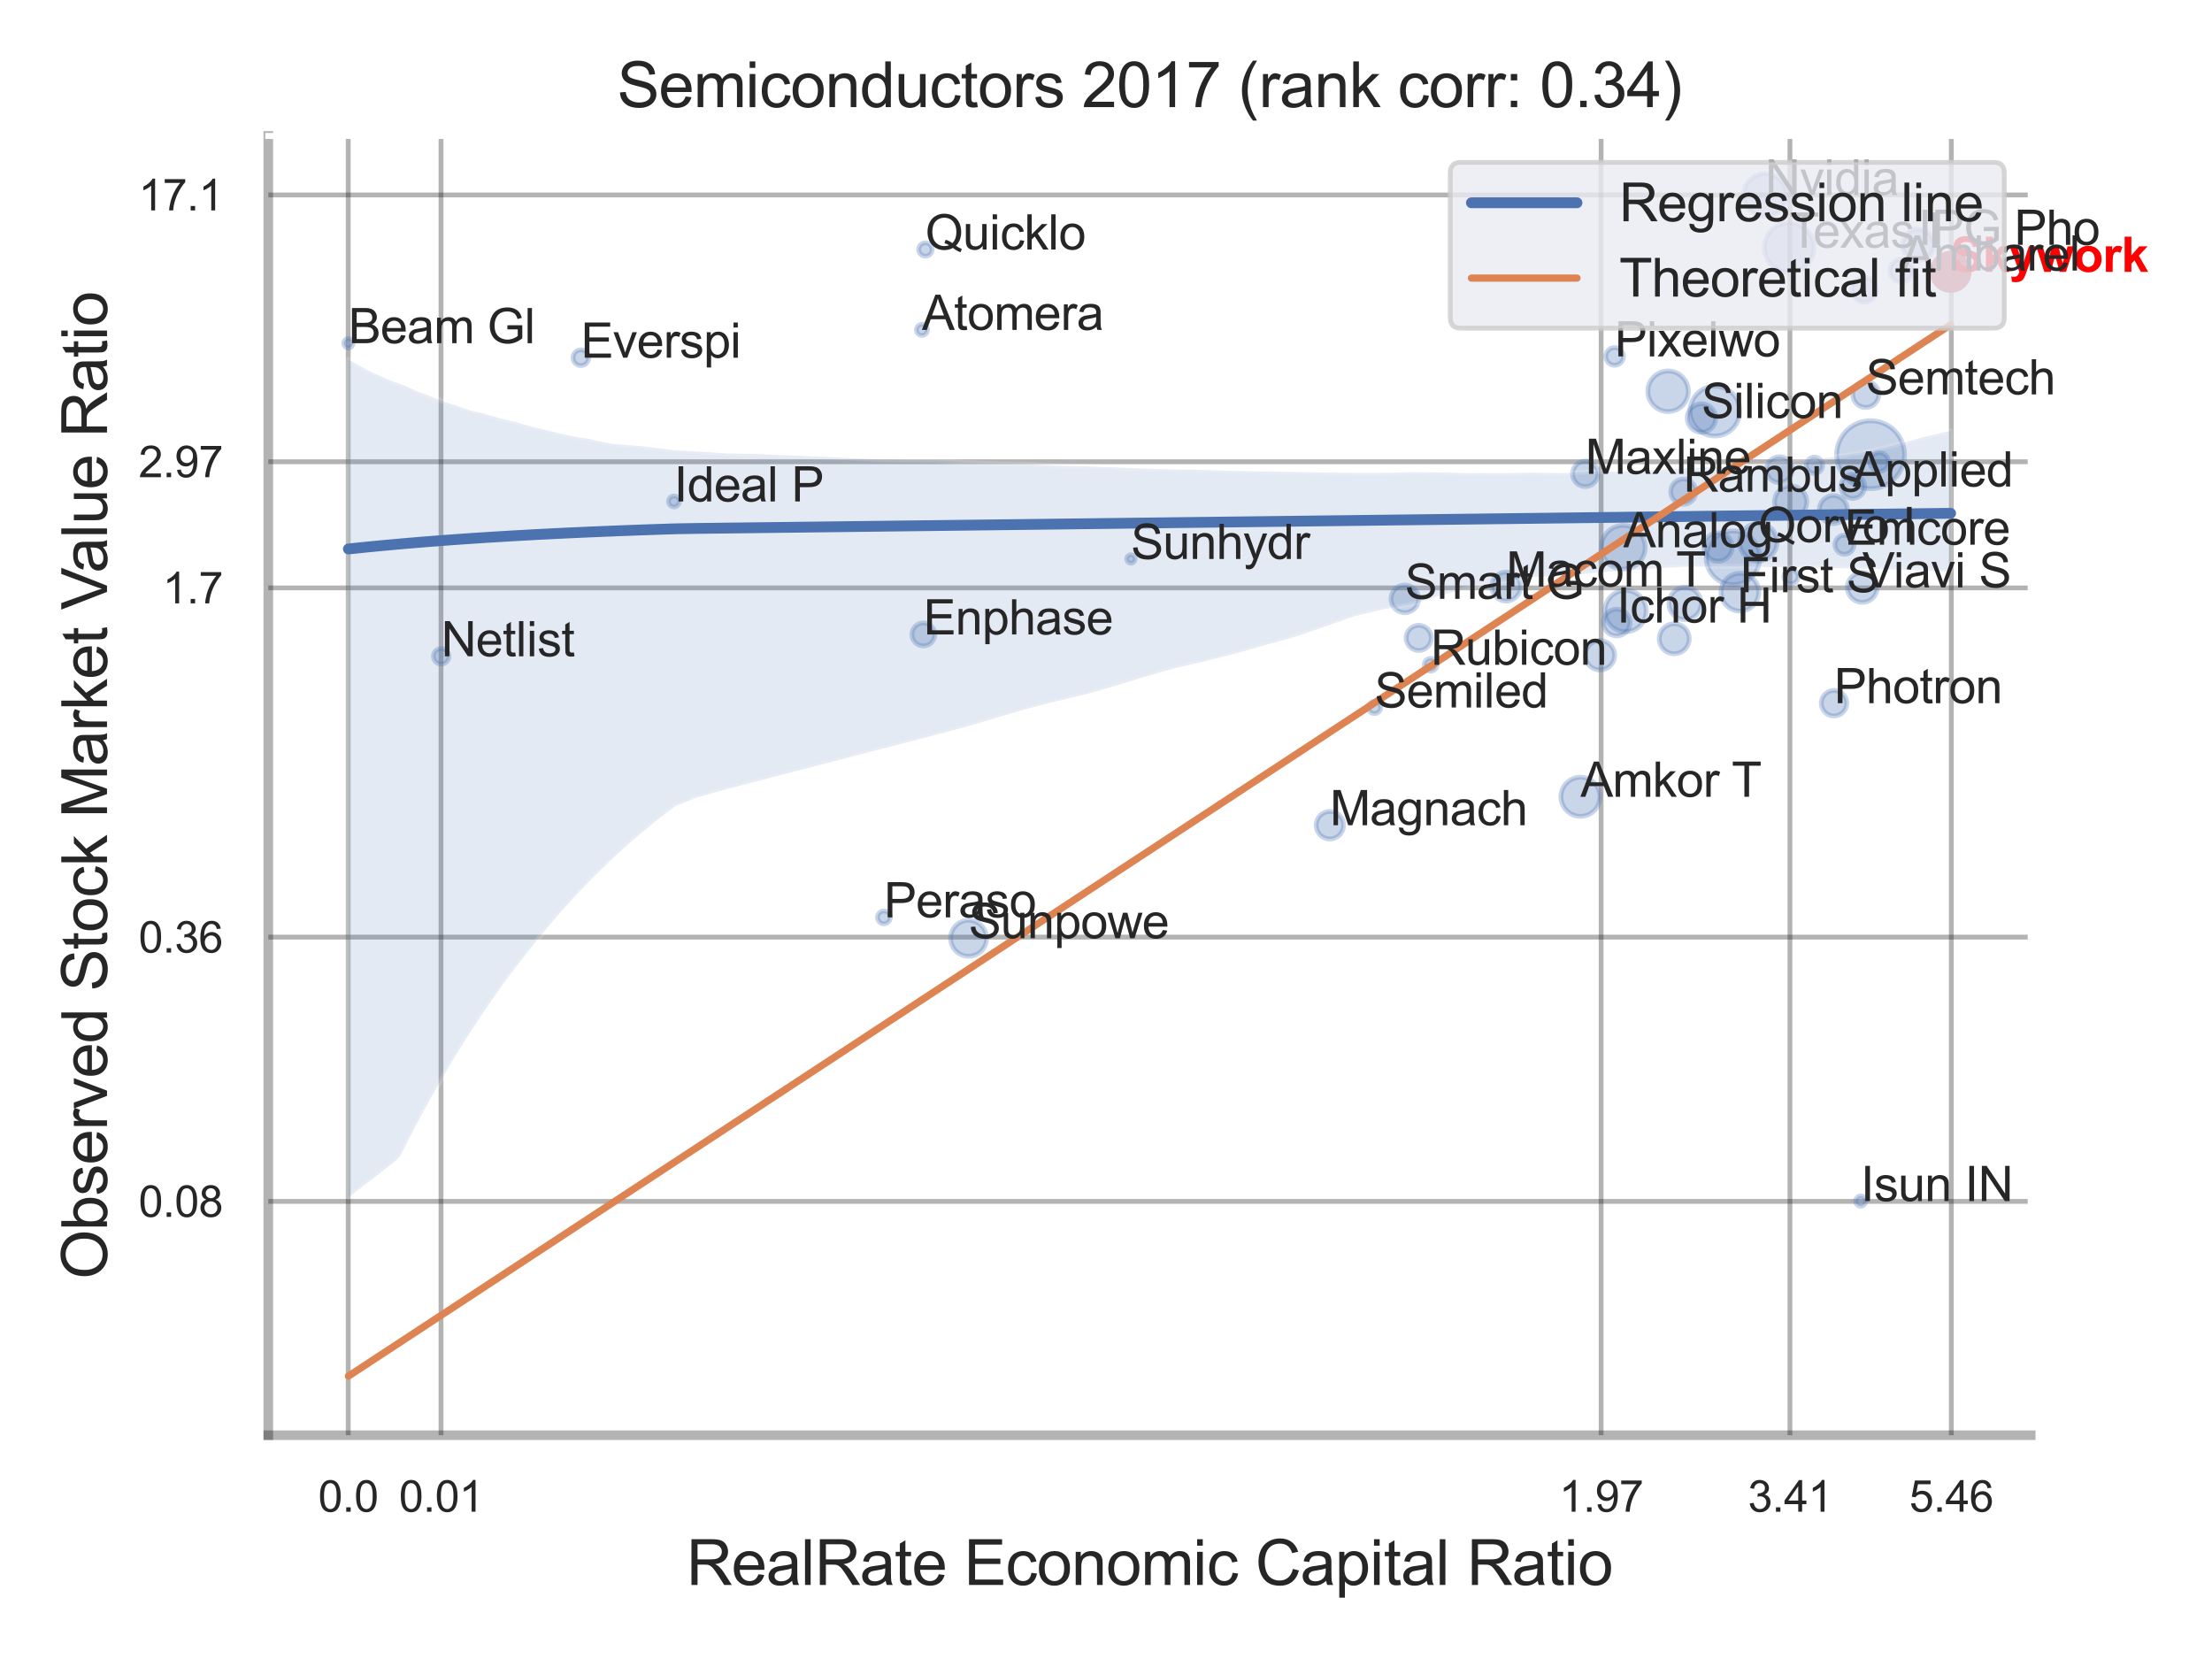 <?xml version="1.0" encoding="utf-8" standalone="no"?>
<!DOCTYPE svg PUBLIC "-//W3C//DTD SVG 1.1//EN"
  "http://www.w3.org/Graphics/SVG/1.1/DTD/svg11.dtd">
<svg xmlns:xlink="http://www.w3.org/1999/xlink" width="460.8pt" height="345.6pt" viewBox="0 0 460.8 345.6" xmlns="http://www.w3.org/2000/svg" version="1.1">
 <defs>
  <style type="text/css">*{stroke-linejoin: round; stroke-linecap: butt}</style>
 </defs>
 <g id="figure_1">
  <g id="patch_1">
   <path d="M 0 345.6 
L 460.8 345.6 
L 460.8 0 
L 0 0 
z
" style="fill: #ffffff"/>
  </g>
  <g id="axes_1">
   <g id="patch_2">
    <path d="M 55.89 298.98 
L 423.033 298.98 
L 423.033 28.32 
L 55.89 28.32 
z
" style="fill: #ffffff"/>
   </g>
   <g id="matplotlib.axis_1">
    <g id="xtick_1">
     <g id="line2d_1">
      <path d="M 72.54 298.98 
L 72.54 28.32 
" clip-path="url(#p615b3cf132)" style="fill: none; stroke: #000000; stroke-opacity: 0.3; stroke-linecap: round"/>
     </g>
     <g id="text_1">
      <!-- 0.0 -->
      <g style="fill: #262626" transform="translate(66.285 314.922) scale(0.09 -0.09)">
       <defs>
        <path id="ArialMT-30" d="M 266 2259 
Q 266 3072 433 3567 
Q 600 4063 929 4331 
Q 1259 4600 1759 4600 
Q 2128 4600 2406 4451 
Q 2684 4303 2865 4023 
Q 3047 3744 3150 3342 
Q 3253 2941 3253 2259 
Q 3253 1453 3087 958 
Q 2922 463 2592 192 
Q 2263 -78 1759 -78 
Q 1097 -78 719 397 
Q 266 969 266 2259 
z
M 844 2259 
Q 844 1131 1108 757 
Q 1372 384 1759 384 
Q 2147 384 2411 759 
Q 2675 1134 2675 2259 
Q 2675 3391 2411 3762 
Q 2147 4134 1753 4134 
Q 1366 4134 1134 3806 
Q 844 3388 844 2259 
z
" transform="scale(0.016)"/>
        <path id="ArialMT-2e" d="M 581 0 
L 581 641 
L 1222 641 
L 1222 0 
L 581 0 
z
" transform="scale(0.016)"/>
       </defs>
       <use xlink:href="#ArialMT-30"/>
       <use xlink:href="#ArialMT-2e" x="55.615"/>
       <use xlink:href="#ArialMT-30" x="83.398"/>
      </g>
     </g>
    </g>
    <g id="xtick_2">
     <g id="line2d_2">
      <path d="M 91.872 298.98 
L 91.872 28.32 
" clip-path="url(#p615b3cf132)" style="fill: none; stroke: #000000; stroke-opacity: 0.3; stroke-linecap: round"/>
     </g>
     <g id="text_2">
      <!-- 0.01 -->
      <g style="fill: #262626" transform="translate(83.115 314.922) scale(0.09 -0.09)">
       <defs>
        <path id="ArialMT-31" d="M 2384 0 
L 1822 0 
L 1822 3584 
Q 1619 3391 1289 3197 
Q 959 3003 697 2906 
L 697 3450 
Q 1169 3672 1522 3987 
Q 1875 4303 2022 4600 
L 2384 4600 
L 2384 0 
z
" transform="scale(0.016)"/>
       </defs>
       <use xlink:href="#ArialMT-30"/>
       <use xlink:href="#ArialMT-2e" x="55.615"/>
       <use xlink:href="#ArialMT-30" x="83.398"/>
       <use xlink:href="#ArialMT-31" x="139.014"/>
      </g>
     </g>
    </g>
    <g id="xtick_3">
     <g id="line2d_3">
      <path d="M 333.541 298.98 
L 333.541 28.32 
" clip-path="url(#p615b3cf132)" style="fill: none; stroke: #000000; stroke-opacity: 0.3; stroke-linecap: round"/>
     </g>
     <g id="text_3">
      <!-- 1.97 -->
      <g style="fill: #262626" transform="translate(324.783 314.922) scale(0.09 -0.09)">
       <defs>
        <path id="ArialMT-39" d="M 350 1059 
L 891 1109 
Q 959 728 1153 556 
Q 1347 384 1650 384 
Q 1909 384 2104 503 
Q 2300 622 2425 820 
Q 2550 1019 2634 1356 
Q 2719 1694 2719 2044 
Q 2719 2081 2716 2156 
Q 2547 1888 2255 1720 
Q 1963 1553 1622 1553 
Q 1053 1553 659 1965 
Q 266 2378 266 3053 
Q 266 3750 677 4175 
Q 1088 4600 1706 4600 
Q 2153 4600 2523 4359 
Q 2894 4119 3086 3673 
Q 3278 3228 3278 2384 
Q 3278 1506 3087 986 
Q 2897 466 2520 194 
Q 2144 -78 1638 -78 
Q 1100 -78 759 220 
Q 419 519 350 1059 
z
M 2653 3081 
Q 2653 3566 2395 3850 
Q 2138 4134 1775 4134 
Q 1400 4134 1122 3828 
Q 844 3522 844 3034 
Q 844 2597 1108 2323 
Q 1372 2050 1759 2050 
Q 2150 2050 2401 2323 
Q 2653 2597 2653 3081 
z
" transform="scale(0.016)"/>
        <path id="ArialMT-37" d="M 303 3981 
L 303 4522 
L 3269 4522 
L 3269 4084 
Q 2831 3619 2401 2847 
Q 1972 2075 1738 1259 
Q 1569 684 1522 0 
L 944 0 
Q 953 541 1156 1306 
Q 1359 2072 1739 2783 
Q 2119 3494 2547 3981 
L 303 3981 
z
" transform="scale(0.016)"/>
       </defs>
       <use xlink:href="#ArialMT-31"/>
       <use xlink:href="#ArialMT-2e" x="55.615"/>
       <use xlink:href="#ArialMT-39" x="83.398"/>
       <use xlink:href="#ArialMT-37" x="139.014"/>
      </g>
     </g>
    </g>
    <g id="xtick_4">
     <g id="line2d_4">
      <path d="M 372.878 298.98 
L 372.878 28.32 
" clip-path="url(#p615b3cf132)" style="fill: none; stroke: #000000; stroke-opacity: 0.3; stroke-linecap: round"/>
     </g>
     <g id="text_4">
      <!-- 3.41 -->
      <g style="fill: #262626" transform="translate(364.121 314.922) scale(0.09 -0.09)">
       <defs>
        <path id="ArialMT-33" d="M 269 1209 
L 831 1284 
Q 928 806 1161 595 
Q 1394 384 1728 384 
Q 2125 384 2398 659 
Q 2672 934 2672 1341 
Q 2672 1728 2419 1979 
Q 2166 2231 1775 2231 
Q 1616 2231 1378 2169 
L 1441 2663 
Q 1497 2656 1531 2656 
Q 1891 2656 2178 2843 
Q 2466 3031 2466 3422 
Q 2466 3731 2256 3934 
Q 2047 4138 1716 4138 
Q 1388 4138 1169 3931 
Q 950 3725 888 3313 
L 325 3413 
Q 428 3978 793 4289 
Q 1159 4600 1703 4600 
Q 2078 4600 2393 4439 
Q 2709 4278 2876 4000 
Q 3044 3722 3044 3409 
Q 3044 3113 2884 2869 
Q 2725 2625 2413 2481 
Q 2819 2388 3044 2092 
Q 3269 1797 3269 1353 
Q 3269 753 2831 336 
Q 2394 -81 1725 -81 
Q 1122 -81 723 278 
Q 325 638 269 1209 
z
" transform="scale(0.016)"/>
        <path id="ArialMT-34" d="M 2069 0 
L 2069 1097 
L 81 1097 
L 81 1613 
L 2172 4581 
L 2631 4581 
L 2631 1613 
L 3250 1613 
L 3250 1097 
L 2631 1097 
L 2631 0 
L 2069 0 
z
M 2069 1613 
L 2069 3678 
L 634 1613 
L 2069 1613 
z
" transform="scale(0.016)"/>
       </defs>
       <use xlink:href="#ArialMT-33"/>
       <use xlink:href="#ArialMT-2e" x="55.615"/>
       <use xlink:href="#ArialMT-34" x="83.398"/>
       <use xlink:href="#ArialMT-31" x="139.014"/>
      </g>
     </g>
    </g>
    <g id="xtick_5">
     <g id="line2d_5">
      <path d="M 406.494 298.98 
L 406.494 28.32 
" clip-path="url(#p615b3cf132)" style="fill: none; stroke: #000000; stroke-opacity: 0.3; stroke-linecap: round"/>
     </g>
     <g id="text_5">
      <!-- 5.46 -->
      <g style="fill: #262626" transform="translate(397.736 314.922) scale(0.09 -0.09)">
       <defs>
        <path id="ArialMT-35" d="M 266 1200 
L 856 1250 
Q 922 819 1161 601 
Q 1400 384 1738 384 
Q 2144 384 2425 690 
Q 2706 997 2706 1503 
Q 2706 1984 2436 2262 
Q 2166 2541 1728 2541 
Q 1456 2541 1237 2417 
Q 1019 2294 894 2097 
L 366 2166 
L 809 4519 
L 3088 4519 
L 3088 3981 
L 1259 3981 
L 1013 2750 
Q 1425 3038 1878 3038 
Q 2478 3038 2890 2622 
Q 3303 2206 3303 1553 
Q 3303 931 2941 478 
Q 2500 -78 1738 -78 
Q 1113 -78 717 272 
Q 322 622 266 1200 
z
" transform="scale(0.016)"/>
        <path id="ArialMT-36" d="M 3184 3459 
L 2625 3416 
Q 2550 3747 2413 3897 
Q 2184 4138 1850 4138 
Q 1581 4138 1378 3988 
Q 1113 3794 959 3422 
Q 806 3050 800 2363 
Q 1003 2672 1297 2822 
Q 1591 2972 1913 2972 
Q 2475 2972 2870 2558 
Q 3266 2144 3266 1488 
Q 3266 1056 3080 686 
Q 2894 316 2569 119 
Q 2244 -78 1831 -78 
Q 1128 -78 684 439 
Q 241 956 241 2144 
Q 241 3472 731 4075 
Q 1159 4600 1884 4600 
Q 2425 4600 2770 4297 
Q 3116 3994 3184 3459 
z
M 888 1484 
Q 888 1194 1011 928 
Q 1134 663 1356 523 
Q 1578 384 1822 384 
Q 2178 384 2434 671 
Q 2691 959 2691 1453 
Q 2691 1928 2437 2201 
Q 2184 2475 1800 2475 
Q 1419 2475 1153 2201 
Q 888 1928 888 1484 
z
" transform="scale(0.016)"/>
       </defs>
       <use xlink:href="#ArialMT-35"/>
       <use xlink:href="#ArialMT-2e" x="55.615"/>
       <use xlink:href="#ArialMT-34" x="83.398"/>
       <use xlink:href="#ArialMT-36" x="139.014"/>
      </g>
     </g>
    </g>
    <g id="xtick_6"/>
    <g id="xtick_7"/>
    <g id="text_6">
     <!-- RealRate Economic Capital Ratio -->
     <g style="fill: #262626" transform="translate(143.003 330.174) scale(0.13 -0.13)">
      <defs>
       <path id="ArialMT-52" d="M 503 0 
L 503 4581 
L 2534 4581 
Q 3147 4581 3465 4457 
Q 3784 4334 3975 4021 
Q 4166 3709 4166 3331 
Q 4166 2844 3850 2509 
Q 3534 2175 2875 2084 
Q 3116 1969 3241 1856 
Q 3506 1613 3744 1247 
L 4541 0 
L 3778 0 
L 3172 953 
Q 2906 1366 2734 1584 
Q 2563 1803 2427 1890 
Q 2291 1978 2150 2013 
Q 2047 2034 1813 2034 
L 1109 2034 
L 1109 0 
L 503 0 
z
M 1109 2559 
L 2413 2559 
Q 2828 2559 3062 2645 
Q 3297 2731 3419 2920 
Q 3541 3109 3541 3331 
Q 3541 3656 3305 3865 
Q 3069 4075 2559 4075 
L 1109 4075 
L 1109 2559 
z
" transform="scale(0.016)"/>
       <path id="ArialMT-65" d="M 2694 1069 
L 3275 997 
Q 3138 488 2766 206 
Q 2394 -75 1816 -75 
Q 1088 -75 661 373 
Q 234 822 234 1631 
Q 234 2469 665 2931 
Q 1097 3394 1784 3394 
Q 2450 3394 2872 2941 
Q 3294 2488 3294 1666 
Q 3294 1616 3291 1516 
L 816 1516 
Q 847 969 1125 678 
Q 1403 388 1819 388 
Q 2128 388 2347 550 
Q 2566 713 2694 1069 
z
M 847 1978 
L 2700 1978 
Q 2663 2397 2488 2606 
Q 2219 2931 1791 2931 
Q 1403 2931 1139 2672 
Q 875 2413 847 1978 
z
" transform="scale(0.016)"/>
       <path id="ArialMT-61" d="M 2588 409 
Q 2275 144 1986 34 
Q 1697 -75 1366 -75 
Q 819 -75 525 192 
Q 231 459 231 875 
Q 231 1119 342 1320 
Q 453 1522 633 1644 
Q 813 1766 1038 1828 
Q 1203 1872 1538 1913 
Q 2219 1994 2541 2106 
Q 2544 2222 2544 2253 
Q 2544 2597 2384 2738 
Q 2169 2928 1744 2928 
Q 1347 2928 1158 2789 
Q 969 2650 878 2297 
L 328 2372 
Q 403 2725 575 2942 
Q 747 3159 1072 3276 
Q 1397 3394 1825 3394 
Q 2250 3394 2515 3294 
Q 2781 3194 2906 3042 
Q 3031 2891 3081 2659 
Q 3109 2516 3109 2141 
L 3109 1391 
Q 3109 606 3145 398 
Q 3181 191 3288 0 
L 2700 0 
Q 2613 175 2588 409 
z
M 2541 1666 
Q 2234 1541 1622 1453 
Q 1275 1403 1131 1340 
Q 988 1278 909 1158 
Q 831 1038 831 891 
Q 831 666 1001 516 
Q 1172 366 1500 366 
Q 1825 366 2078 508 
Q 2331 650 2450 897 
Q 2541 1088 2541 1459 
L 2541 1666 
z
" transform="scale(0.016)"/>
       <path id="ArialMT-6c" d="M 409 0 
L 409 4581 
L 972 4581 
L 972 0 
L 409 0 
z
" transform="scale(0.016)"/>
       <path id="ArialMT-74" d="M 1650 503 
L 1731 6 
Q 1494 -44 1306 -44 
Q 1000 -44 831 53 
Q 663 150 594 308 
Q 525 466 525 972 
L 525 2881 
L 113 2881 
L 113 3319 
L 525 3319 
L 525 4141 
L 1084 4478 
L 1084 3319 
L 1650 3319 
L 1650 2881 
L 1084 2881 
L 1084 941 
Q 1084 700 1114 631 
Q 1144 563 1211 522 
Q 1278 481 1403 481 
Q 1497 481 1650 503 
z
" transform="scale(0.016)"/>
       <path id="ArialMT-20" transform="scale(0.016)"/>
       <path id="ArialMT-45" d="M 506 0 
L 506 4581 
L 3819 4581 
L 3819 4041 
L 1113 4041 
L 1113 2638 
L 3647 2638 
L 3647 2100 
L 1113 2100 
L 1113 541 
L 3925 541 
L 3925 0 
L 506 0 
z
" transform="scale(0.016)"/>
       <path id="ArialMT-63" d="M 2588 1216 
L 3141 1144 
Q 3050 572 2676 248 
Q 2303 -75 1759 -75 
Q 1078 -75 664 370 
Q 250 816 250 1647 
Q 250 2184 428 2587 
Q 606 2991 970 3192 
Q 1334 3394 1763 3394 
Q 2303 3394 2647 3120 
Q 2991 2847 3088 2344 
L 2541 2259 
Q 2463 2594 2264 2762 
Q 2066 2931 1784 2931 
Q 1359 2931 1093 2626 
Q 828 2322 828 1663 
Q 828 994 1084 691 
Q 1341 388 1753 388 
Q 2084 388 2306 591 
Q 2528 794 2588 1216 
z
" transform="scale(0.016)"/>
       <path id="ArialMT-6f" d="M 213 1659 
Q 213 2581 725 3025 
Q 1153 3394 1769 3394 
Q 2453 3394 2887 2945 
Q 3322 2497 3322 1706 
Q 3322 1066 3130 698 
Q 2938 331 2570 128 
Q 2203 -75 1769 -75 
Q 1072 -75 642 372 
Q 213 819 213 1659 
z
M 791 1659 
Q 791 1022 1069 705 
Q 1347 388 1769 388 
Q 2188 388 2466 706 
Q 2744 1025 2744 1678 
Q 2744 2294 2464 2611 
Q 2184 2928 1769 2928 
Q 1347 2928 1069 2612 
Q 791 2297 791 1659 
z
" transform="scale(0.016)"/>
       <path id="ArialMT-6e" d="M 422 0 
L 422 3319 
L 928 3319 
L 928 2847 
Q 1294 3394 1984 3394 
Q 2284 3394 2536 3286 
Q 2788 3178 2913 3003 
Q 3038 2828 3088 2588 
Q 3119 2431 3119 2041 
L 3119 0 
L 2556 0 
L 2556 2019 
Q 2556 2363 2490 2533 
Q 2425 2703 2258 2804 
Q 2091 2906 1866 2906 
Q 1506 2906 1245 2678 
Q 984 2450 984 1813 
L 984 0 
L 422 0 
z
" transform="scale(0.016)"/>
       <path id="ArialMT-6d" d="M 422 0 
L 422 3319 
L 925 3319 
L 925 2853 
Q 1081 3097 1340 3245 
Q 1600 3394 1931 3394 
Q 2300 3394 2536 3241 
Q 2772 3088 2869 2813 
Q 3263 3394 3894 3394 
Q 4388 3394 4653 3120 
Q 4919 2847 4919 2278 
L 4919 0 
L 4359 0 
L 4359 2091 
Q 4359 2428 4304 2576 
Q 4250 2725 4106 2815 
Q 3963 2906 3769 2906 
Q 3419 2906 3187 2673 
Q 2956 2441 2956 1928 
L 2956 0 
L 2394 0 
L 2394 2156 
Q 2394 2531 2256 2718 
Q 2119 2906 1806 2906 
Q 1569 2906 1367 2781 
Q 1166 2656 1075 2415 
Q 984 2175 984 1722 
L 984 0 
L 422 0 
z
" transform="scale(0.016)"/>
       <path id="ArialMT-69" d="M 425 3934 
L 425 4581 
L 988 4581 
L 988 3934 
L 425 3934 
z
M 425 0 
L 425 3319 
L 988 3319 
L 988 0 
L 425 0 
z
" transform="scale(0.016)"/>
       <path id="ArialMT-43" d="M 3763 1606 
L 4369 1453 
Q 4178 706 3683 314 
Q 3188 -78 2472 -78 
Q 1731 -78 1267 223 
Q 803 525 561 1097 
Q 319 1669 319 2325 
Q 319 3041 592 3573 
Q 866 4106 1370 4382 
Q 1875 4659 2481 4659 
Q 3169 4659 3637 4309 
Q 4106 3959 4291 3325 
L 3694 3184 
Q 3534 3684 3231 3912 
Q 2928 4141 2469 4141 
Q 1941 4141 1586 3887 
Q 1231 3634 1087 3207 
Q 944 2781 944 2328 
Q 944 1744 1114 1308 
Q 1284 872 1643 656 
Q 2003 441 2422 441 
Q 2931 441 3284 734 
Q 3638 1028 3763 1606 
z
" transform="scale(0.016)"/>
       <path id="ArialMT-70" d="M 422 -1272 
L 422 3319 
L 934 3319 
L 934 2888 
Q 1116 3141 1344 3267 
Q 1572 3394 1897 3394 
Q 2322 3394 2647 3175 
Q 2972 2956 3137 2557 
Q 3303 2159 3303 1684 
Q 3303 1175 3120 767 
Q 2938 359 2589 142 
Q 2241 -75 1856 -75 
Q 1575 -75 1351 44 
Q 1128 163 984 344 
L 984 -1272 
L 422 -1272 
z
M 931 1641 
Q 931 1000 1190 694 
Q 1450 388 1819 388 
Q 2194 388 2461 705 
Q 2728 1022 2728 1688 
Q 2728 2322 2467 2637 
Q 2206 2953 1844 2953 
Q 1484 2953 1207 2617 
Q 931 2281 931 1641 
z
" transform="scale(0.016)"/>
      </defs>
      <use xlink:href="#ArialMT-52"/>
      <use xlink:href="#ArialMT-65" x="72.217"/>
      <use xlink:href="#ArialMT-61" x="127.832"/>
      <use xlink:href="#ArialMT-6c" x="183.447"/>
      <use xlink:href="#ArialMT-52" x="205.664"/>
      <use xlink:href="#ArialMT-61" x="277.881"/>
      <use xlink:href="#ArialMT-74" x="333.496"/>
      <use xlink:href="#ArialMT-65" x="361.279"/>
      <use xlink:href="#ArialMT-20" x="416.895"/>
      <use xlink:href="#ArialMT-45" x="444.678"/>
      <use xlink:href="#ArialMT-63" x="511.377"/>
      <use xlink:href="#ArialMT-6f" x="561.377"/>
      <use xlink:href="#ArialMT-6e" x="616.992"/>
      <use xlink:href="#ArialMT-6f" x="672.607"/>
      <use xlink:href="#ArialMT-6d" x="728.223"/>
      <use xlink:href="#ArialMT-69" x="811.523"/>
      <use xlink:href="#ArialMT-63" x="833.74"/>
      <use xlink:href="#ArialMT-20" x="883.74"/>
      <use xlink:href="#ArialMT-43" x="911.523"/>
      <use xlink:href="#ArialMT-61" x="983.74"/>
      <use xlink:href="#ArialMT-70" x="1039.355"/>
      <use xlink:href="#ArialMT-69" x="1094.971"/>
      <use xlink:href="#ArialMT-74" x="1117.188"/>
      <use xlink:href="#ArialMT-61" x="1144.971"/>
      <use xlink:href="#ArialMT-6c" x="1200.586"/>
      <use xlink:href="#ArialMT-20" x="1222.803"/>
      <use xlink:href="#ArialMT-52" x="1250.586"/>
      <use xlink:href="#ArialMT-61" x="1322.803"/>
      <use xlink:href="#ArialMT-74" x="1378.418"/>
      <use xlink:href="#ArialMT-69" x="1406.201"/>
      <use xlink:href="#ArialMT-6f" x="1428.418"/>
     </g>
    </g>
   </g>
   <g id="matplotlib.axis_2">
    <g id="ytick_1">
     <g id="line2d_6">
      <path d="M 55.89 250.271 
L 423.033 250.271 
" clip-path="url(#p615b3cf132)" style="fill: none; stroke: #000000; stroke-opacity: 0.3; stroke-linecap: round"/>
     </g>
     <g id="text_7">
      <!-- 0.08 -->
      <g style="fill: #262626" transform="translate(28.875 253.493) scale(0.09 -0.09)">
       <defs>
        <path id="ArialMT-38" d="M 1131 2484 
Q 781 2613 612 2850 
Q 444 3088 444 3419 
Q 444 3919 803 4259 
Q 1163 4600 1759 4600 
Q 2359 4600 2725 4251 
Q 3091 3903 3091 3403 
Q 3091 3084 2923 2848 
Q 2756 2613 2416 2484 
Q 2838 2347 3058 2040 
Q 3278 1734 3278 1309 
Q 3278 722 2862 322 
Q 2447 -78 1769 -78 
Q 1091 -78 675 323 
Q 259 725 259 1325 
Q 259 1772 486 2073 
Q 713 2375 1131 2484 
z
M 1019 3438 
Q 1019 3113 1228 2906 
Q 1438 2700 1772 2700 
Q 2097 2700 2305 2904 
Q 2513 3109 2513 3406 
Q 2513 3716 2298 3927 
Q 2084 4138 1766 4138 
Q 1444 4138 1231 3931 
Q 1019 3725 1019 3438 
z
M 838 1322 
Q 838 1081 952 856 
Q 1066 631 1291 507 
Q 1516 384 1775 384 
Q 2178 384 2440 643 
Q 2703 903 2703 1303 
Q 2703 1709 2433 1975 
Q 2163 2241 1756 2241 
Q 1359 2241 1098 1978 
Q 838 1716 838 1322 
z
" transform="scale(0.016)"/>
       </defs>
       <use xlink:href="#ArialMT-30"/>
       <use xlink:href="#ArialMT-2e" x="55.615"/>
       <use xlink:href="#ArialMT-30" x="83.398"/>
       <use xlink:href="#ArialMT-38" x="139.014"/>
      </g>
     </g>
    </g>
    <g id="ytick_2">
     <g id="line2d_7">
      <path d="M 55.89 195.219 
L 423.033 195.219 
" clip-path="url(#p615b3cf132)" style="fill: none; stroke: #000000; stroke-opacity: 0.3; stroke-linecap: round"/>
     </g>
     <g id="text_8">
      <!-- 0.36 -->
      <g style="fill: #262626" transform="translate(28.875 198.44) scale(0.09 -0.09)">
       <use xlink:href="#ArialMT-30"/>
       <use xlink:href="#ArialMT-2e" x="55.615"/>
       <use xlink:href="#ArialMT-33" x="83.398"/>
       <use xlink:href="#ArialMT-36" x="139.014"/>
      </g>
     </g>
    </g>
    <g id="ytick_3">
     <g id="line2d_8">
      <path d="M 55.89 122.472 
L 423.033 122.472 
" clip-path="url(#p615b3cf132)" style="fill: none; stroke: #000000; stroke-opacity: 0.3; stroke-linecap: round"/>
     </g>
     <g id="text_9">
      <!-- 1.7 -->
      <g style="fill: #262626" transform="translate(33.88 125.693) scale(0.09 -0.09)">
       <use xlink:href="#ArialMT-31"/>
       <use xlink:href="#ArialMT-2e" x="55.615"/>
       <use xlink:href="#ArialMT-37" x="83.398"/>
      </g>
     </g>
    </g>
    <g id="ytick_4">
     <g id="line2d_9">
      <path d="M 55.89 96.189 
L 423.033 96.189 
" clip-path="url(#p615b3cf132)" style="fill: none; stroke: #000000; stroke-opacity: 0.3; stroke-linecap: round"/>
     </g>
     <g id="text_10">
      <!-- 2.97 -->
      <g style="fill: #262626" transform="translate(28.875 99.41) scale(0.09 -0.09)">
       <defs>
        <path id="ArialMT-32" d="M 3222 541 
L 3222 0 
L 194 0 
Q 188 203 259 391 
Q 375 700 629 1000 
Q 884 1300 1366 1694 
Q 2113 2306 2375 2664 
Q 2638 3022 2638 3341 
Q 2638 3675 2398 3904 
Q 2159 4134 1775 4134 
Q 1369 4134 1125 3890 
Q 881 3647 878 3216 
L 300 3275 
Q 359 3922 746 4261 
Q 1134 4600 1788 4600 
Q 2447 4600 2831 4234 
Q 3216 3869 3216 3328 
Q 3216 3053 3103 2787 
Q 2991 2522 2730 2228 
Q 2469 1934 1863 1422 
Q 1356 997 1212 845 
Q 1069 694 975 541 
L 3222 541 
z
" transform="scale(0.016)"/>
       </defs>
       <use xlink:href="#ArialMT-32"/>
       <use xlink:href="#ArialMT-2e" x="55.615"/>
       <use xlink:href="#ArialMT-39" x="83.398"/>
       <use xlink:href="#ArialMT-37" x="139.014"/>
      </g>
     </g>
    </g>
    <g id="ytick_5">
     <g id="line2d_10">
      <path d="M 55.89 40.614 
L 423.033 40.614 
" clip-path="url(#p615b3cf132)" style="fill: none; stroke: #000000; stroke-opacity: 0.3; stroke-linecap: round"/>
     </g>
     <g id="text_11">
      <!-- 17.1 -->
      <g style="fill: #262626" transform="translate(28.875 43.835) scale(0.09 -0.09)">
       <use xlink:href="#ArialMT-31"/>
       <use xlink:href="#ArialMT-37" x="55.615"/>
       <use xlink:href="#ArialMT-2e" x="111.23"/>
       <use xlink:href="#ArialMT-31" x="139.014"/>
      </g>
     </g>
    </g>
    <g id="ytick_6"/>
    <g id="ytick_7"/>
    <g id="ytick_8"/>
    <g id="text_12">
     <!-- Observed Stock Market Value Ratio -->
     <g style="fill: #262626" transform="translate(22.291 266.489) rotate(-90) scale(0.13 -0.13)">
      <defs>
       <path id="ArialMT-4f" d="M 309 2231 
Q 309 3372 921 4017 
Q 1534 4663 2503 4663 
Q 3138 4663 3647 4359 
Q 4156 4056 4423 3514 
Q 4691 2972 4691 2284 
Q 4691 1588 4409 1038 
Q 4128 488 3612 205 
Q 3097 -78 2500 -78 
Q 1853 -78 1343 234 
Q 834 547 571 1087 
Q 309 1628 309 2231 
z
M 934 2222 
Q 934 1394 1379 917 
Q 1825 441 2497 441 
Q 3181 441 3623 922 
Q 4066 1403 4066 2288 
Q 4066 2847 3877 3264 
Q 3688 3681 3323 3911 
Q 2959 4141 2506 4141 
Q 1863 4141 1398 3698 
Q 934 3256 934 2222 
z
" transform="scale(0.016)"/>
       <path id="ArialMT-62" d="M 941 0 
L 419 0 
L 419 4581 
L 981 4581 
L 981 2947 
Q 1338 3394 1891 3394 
Q 2197 3394 2470 3270 
Q 2744 3147 2920 2923 
Q 3097 2700 3197 2384 
Q 3297 2069 3297 1709 
Q 3297 856 2875 390 
Q 2453 -75 1863 -75 
Q 1275 -75 941 416 
L 941 0 
z
M 934 1684 
Q 934 1088 1097 822 
Q 1363 388 1816 388 
Q 2184 388 2453 708 
Q 2722 1028 2722 1663 
Q 2722 2313 2464 2622 
Q 2206 2931 1841 2931 
Q 1472 2931 1203 2611 
Q 934 2291 934 1684 
z
" transform="scale(0.016)"/>
       <path id="ArialMT-73" d="M 197 991 
L 753 1078 
Q 800 744 1014 566 
Q 1228 388 1613 388 
Q 2000 388 2187 545 
Q 2375 703 2375 916 
Q 2375 1106 2209 1216 
Q 2094 1291 1634 1406 
Q 1016 1563 777 1677 
Q 538 1791 414 1992 
Q 291 2194 291 2438 
Q 291 2659 392 2848 
Q 494 3038 669 3163 
Q 800 3259 1026 3326 
Q 1253 3394 1513 3394 
Q 1903 3394 2198 3281 
Q 2494 3169 2634 2976 
Q 2775 2784 2828 2463 
L 2278 2388 
Q 2241 2644 2061 2787 
Q 1881 2931 1553 2931 
Q 1166 2931 1000 2803 
Q 834 2675 834 2503 
Q 834 2394 903 2306 
Q 972 2216 1119 2156 
Q 1203 2125 1616 2013 
Q 2213 1853 2448 1751 
Q 2684 1650 2818 1456 
Q 2953 1263 2953 975 
Q 2953 694 2789 445 
Q 2625 197 2315 61 
Q 2006 -75 1616 -75 
Q 969 -75 630 194 
Q 291 463 197 991 
z
" transform="scale(0.016)"/>
       <path id="ArialMT-72" d="M 416 0 
L 416 3319 
L 922 3319 
L 922 2816 
Q 1116 3169 1280 3281 
Q 1444 3394 1641 3394 
Q 1925 3394 2219 3213 
L 2025 2691 
Q 1819 2813 1613 2813 
Q 1428 2813 1281 2702 
Q 1134 2591 1072 2394 
Q 978 2094 978 1738 
L 978 0 
L 416 0 
z
" transform="scale(0.016)"/>
       <path id="ArialMT-76" d="M 1344 0 
L 81 3319 
L 675 3319 
L 1388 1331 
Q 1503 1009 1600 663 
Q 1675 925 1809 1294 
L 2547 3319 
L 3125 3319 
L 1869 0 
L 1344 0 
z
" transform="scale(0.016)"/>
       <path id="ArialMT-64" d="M 2575 0 
L 2575 419 
Q 2259 -75 1647 -75 
Q 1250 -75 917 144 
Q 584 363 401 755 
Q 219 1147 219 1656 
Q 219 2153 384 2558 
Q 550 2963 881 3178 
Q 1213 3394 1622 3394 
Q 1922 3394 2156 3267 
Q 2391 3141 2538 2938 
L 2538 4581 
L 3097 4581 
L 3097 0 
L 2575 0 
z
M 797 1656 
Q 797 1019 1065 703 
Q 1334 388 1700 388 
Q 2069 388 2326 689 
Q 2584 991 2584 1609 
Q 2584 2291 2321 2609 
Q 2059 2928 1675 2928 
Q 1300 2928 1048 2622 
Q 797 2316 797 1656 
z
" transform="scale(0.016)"/>
       <path id="ArialMT-53" d="M 288 1472 
L 859 1522 
Q 900 1178 1048 958 
Q 1197 738 1509 602 
Q 1822 466 2213 466 
Q 2559 466 2825 569 
Q 3091 672 3220 851 
Q 3350 1031 3350 1244 
Q 3350 1459 3225 1620 
Q 3100 1781 2813 1891 
Q 2628 1963 1997 2114 
Q 1366 2266 1113 2400 
Q 784 2572 623 2826 
Q 463 3081 463 3397 
Q 463 3744 659 4045 
Q 856 4347 1234 4503 
Q 1613 4659 2075 4659 
Q 2584 4659 2973 4495 
Q 3363 4331 3572 4012 
Q 3781 3694 3797 3291 
L 3216 3247 
Q 3169 3681 2898 3903 
Q 2628 4125 2100 4125 
Q 1550 4125 1298 3923 
Q 1047 3722 1047 3438 
Q 1047 3191 1225 3031 
Q 1400 2872 2139 2705 
Q 2878 2538 3153 2413 
Q 3553 2228 3743 1945 
Q 3934 1663 3934 1294 
Q 3934 928 3725 604 
Q 3516 281 3123 101 
Q 2731 -78 2241 -78 
Q 1619 -78 1198 103 
Q 778 284 539 648 
Q 300 1013 288 1472 
z
" transform="scale(0.016)"/>
       <path id="ArialMT-6b" d="M 425 0 
L 425 4581 
L 988 4581 
L 988 1969 
L 2319 3319 
L 3047 3319 
L 1778 2088 
L 3175 0 
L 2481 0 
L 1384 1697 
L 988 1316 
L 988 0 
L 425 0 
z
" transform="scale(0.016)"/>
       <path id="ArialMT-4d" d="M 475 0 
L 475 4581 
L 1388 4581 
L 2472 1338 
Q 2622 884 2691 659 
Q 2769 909 2934 1394 
L 4031 4581 
L 4847 4581 
L 4847 0 
L 4263 0 
L 4263 3834 
L 2931 0 
L 2384 0 
L 1059 3900 
L 1059 0 
L 475 0 
z
" transform="scale(0.016)"/>
       <path id="ArialMT-56" d="M 1803 0 
L 28 4581 
L 684 4581 
L 1875 1253 
Q 2019 853 2116 503 
Q 2222 878 2363 1253 
L 3600 4581 
L 4219 4581 
L 2425 0 
L 1803 0 
z
" transform="scale(0.016)"/>
       <path id="ArialMT-75" d="M 2597 0 
L 2597 488 
Q 2209 -75 1544 -75 
Q 1250 -75 995 37 
Q 741 150 617 320 
Q 494 491 444 738 
Q 409 903 409 1263 
L 409 3319 
L 972 3319 
L 972 1478 
Q 972 1038 1006 884 
Q 1059 663 1231 536 
Q 1403 409 1656 409 
Q 1909 409 2131 539 
Q 2353 669 2445 892 
Q 2538 1116 2538 1541 
L 2538 3319 
L 3100 3319 
L 3100 0 
L 2597 0 
z
" transform="scale(0.016)"/>
      </defs>
      <use xlink:href="#ArialMT-4f"/>
      <use xlink:href="#ArialMT-62" x="77.783"/>
      <use xlink:href="#ArialMT-73" x="133.398"/>
      <use xlink:href="#ArialMT-65" x="183.398"/>
      <use xlink:href="#ArialMT-72" x="239.014"/>
      <use xlink:href="#ArialMT-76" x="272.314"/>
      <use xlink:href="#ArialMT-65" x="322.314"/>
      <use xlink:href="#ArialMT-64" x="377.93"/>
      <use xlink:href="#ArialMT-20" x="433.545"/>
      <use xlink:href="#ArialMT-53" x="461.328"/>
      <use xlink:href="#ArialMT-74" x="528.027"/>
      <use xlink:href="#ArialMT-6f" x="555.811"/>
      <use xlink:href="#ArialMT-63" x="611.426"/>
      <use xlink:href="#ArialMT-6b" x="661.426"/>
      <use xlink:href="#ArialMT-20" x="711.426"/>
      <use xlink:href="#ArialMT-4d" x="739.209"/>
      <use xlink:href="#ArialMT-61" x="822.51"/>
      <use xlink:href="#ArialMT-72" x="878.125"/>
      <use xlink:href="#ArialMT-6b" x="911.426"/>
      <use xlink:href="#ArialMT-65" x="961.426"/>
      <use xlink:href="#ArialMT-74" x="1017.041"/>
      <use xlink:href="#ArialMT-20" x="1044.824"/>
      <use xlink:href="#ArialMT-56" x="1072.607"/>
      <use xlink:href="#ArialMT-61" x="1131.932"/>
      <use xlink:href="#ArialMT-6c" x="1187.547"/>
      <use xlink:href="#ArialMT-75" x="1209.764"/>
      <use xlink:href="#ArialMT-65" x="1265.379"/>
      <use xlink:href="#ArialMT-20" x="1320.994"/>
      <use xlink:href="#ArialMT-52" x="1348.777"/>
      <use xlink:href="#ArialMT-61" x="1420.994"/>
      <use xlink:href="#ArialMT-74" x="1476.609"/>
      <use xlink:href="#ArialMT-69" x="1504.393"/>
      <use xlink:href="#ArialMT-6f" x="1526.609"/>
     </g>
    </g>
   </g>
   <g id="PathCollection_1">
    <path d="M 347.495 85.733 
C 348.615 85.733 349.69 85.288 350.482 84.496 
C 351.274 83.704 351.719 82.629 351.719 81.509 
C 351.719 80.388 351.274 79.314 350.482 78.522 
C 349.69 77.729 348.615 77.284 347.495 77.284 
C 346.374 77.284 345.3 77.729 344.508 78.522 
C 343.716 79.314 343.27 80.388 343.27 81.509 
C 343.27 82.629 343.716 83.704 344.508 84.496 
C 345.3 85.288 346.374 85.733 347.495 85.733 
z
" clip-path="url(#p615b3cf132)" style="fill: #4c72b0; fill-opacity: 0.3; stroke: #4c72b0; stroke-opacity: 0.3"/>
    <path d="M 406.344 60.486 
C 407.367 60.486 408.348 60.079 409.071 59.356 
C 409.794 58.633 410.2 57.653 410.2 56.63 
C 410.2 55.608 409.794 54.627 409.071 53.904 
C 408.348 53.181 407.367 52.775 406.344 52.775 
C 405.322 52.775 404.341 53.181 403.618 53.904 
C 402.895 54.627 402.489 55.608 402.489 56.63 
C 402.489 57.653 402.895 58.633 403.618 59.356 
C 404.341 60.079 405.322 60.486 406.344 60.486 
z
" clip-path="url(#p615b3cf132)" style="fill: #4c72b0; fill-opacity: 0.3; stroke: #4c72b0; stroke-opacity: 0.3"/>
    <path d="M 338.16 118.578 
C 339.372 118.578 340.535 118.096 341.393 117.239 
C 342.25 116.382 342.732 115.219 342.732 114.006 
C 342.732 112.793 342.25 111.63 341.393 110.773 
C 340.535 109.915 339.372 109.434 338.16 109.434 
C 336.947 109.434 335.784 109.915 334.927 110.773 
C 334.069 111.63 333.587 112.793 333.587 114.006 
C 333.587 115.219 334.069 116.382 334.927 117.239 
C 335.784 118.096 336.947 118.578 338.16 118.578 
z
" clip-path="url(#p615b3cf132)" style="fill: #4c72b0; fill-opacity: 0.3; stroke: #4c72b0; stroke-opacity: 0.3"/>
    <path d="M 357.259 90.827 
C 358.634 90.827 359.953 90.281 360.925 89.309 
C 361.897 88.337 362.443 87.018 362.443 85.643 
C 362.443 84.269 361.897 82.95 360.925 81.978 
C 359.953 81.006 358.634 80.459 357.259 80.459 
C 355.884 80.459 354.566 81.006 353.593 81.978 
C 352.621 82.95 352.075 84.269 352.075 85.643 
C 352.075 87.018 352.621 88.337 353.593 89.309 
C 354.566 90.281 355.884 90.827 357.259 90.827 
z
" clip-path="url(#p615b3cf132)" style="fill: #4c72b0; fill-opacity: 0.3; stroke: #4c72b0; stroke-opacity: 0.3"/>
    <path d="M 348.776 136.194 
C 349.606 136.194 350.402 135.864 350.988 135.277 
C 351.575 134.69 351.905 133.895 351.905 133.065 
C 351.905 132.235 351.575 131.439 350.988 130.852 
C 350.402 130.265 349.606 129.936 348.776 129.936 
C 347.946 129.936 347.15 130.265 346.563 130.852 
C 345.977 131.439 345.647 132.235 345.647 133.065 
C 345.647 133.895 345.977 134.69 346.563 135.277 
C 347.15 135.864 347.946 136.194 348.776 136.194 
z
" clip-path="url(#p615b3cf132)" style="fill: #4c72b0; fill-opacity: 0.3; stroke: #4c72b0; stroke-opacity: 0.3"/>
    <path d="M 389.68 101.791 
C 391.556 101.791 393.354 101.046 394.68 99.72 
C 396.006 98.394 396.751 96.595 396.751 94.72 
C 396.751 92.845 396.006 91.046 394.68 89.72 
C 393.354 88.394 391.556 87.649 389.68 87.649 
C 387.805 87.649 386.006 88.394 384.68 89.72 
C 383.354 91.046 382.609 92.845 382.609 94.72 
C 382.609 96.595 383.354 98.394 384.68 99.72 
C 386.006 101.046 387.805 101.791 389.68 101.791 
z
" clip-path="url(#p615b3cf132)" style="fill: #4c72b0; fill-opacity: 0.3; stroke: #4c72b0; stroke-opacity: 0.3"/>
    <path d="M 381.927 109.076 
C 382.701 109.076 383.443 108.768 383.991 108.221 
C 384.538 107.673 384.846 106.931 384.846 106.157 
C 384.846 105.383 384.538 104.64 383.991 104.093 
C 383.443 103.545 382.701 103.238 381.927 103.238 
C 381.152 103.238 380.41 103.545 379.862 104.093 
C 379.315 104.64 379.007 105.383 379.007 106.157 
C 379.007 106.931 379.315 107.673 379.862 108.221 
C 380.41 108.768 381.152 109.076 381.927 109.076 
z
" clip-path="url(#p615b3cf132)" style="fill: #4c72b0; fill-opacity: 0.3; stroke: #4c72b0; stroke-opacity: 0.3"/>
    <path d="M 388.676 84.879 
C 389.397 84.879 390.089 84.593 390.599 84.083 
C 391.109 83.573 391.396 82.881 391.396 82.16 
C 391.396 81.438 391.109 80.746 390.599 80.236 
C 390.089 79.726 389.397 79.44 388.676 79.44 
C 387.955 79.44 387.263 79.726 386.753 80.236 
C 386.243 80.746 385.956 81.438 385.956 82.16 
C 385.956 82.881 386.243 83.573 386.753 84.083 
C 387.263 84.593 387.955 84.879 388.676 84.879 
z
" clip-path="url(#p615b3cf132)" style="fill: #4c72b0; fill-opacity: 0.3; stroke: #4c72b0; stroke-opacity: 0.3"/>
    <path d="M 372.711 56.758 
C 374.082 56.758 375.397 56.214 376.366 55.244 
C 377.336 54.275 377.88 52.96 377.88 51.589 
C 377.88 50.218 377.336 48.903 376.366 47.934 
C 375.397 46.964 374.082 46.419 372.711 46.419 
C 371.34 46.419 370.025 46.964 369.055 47.934 
C 368.086 48.903 367.541 50.218 367.541 51.589 
C 367.541 52.96 368.086 54.275 369.055 55.244 
C 370.025 56.214 371.34 56.758 372.711 56.758 
z
" clip-path="url(#p615b3cf132)" style="fill: #4c72b0; fill-opacity: 0.3; stroke: #4c72b0; stroke-opacity: 0.3"/>
    <path d="M 361.028 121.787 
C 362.511 121.787 363.934 121.197 364.982 120.149 
C 366.031 119.1 366.62 117.677 366.62 116.194 
C 366.62 114.711 366.031 113.288 364.982 112.239 
C 363.934 111.19 362.511 110.601 361.028 110.601 
C 359.544 110.601 358.122 111.19 357.073 112.239 
C 356.024 113.288 355.435 114.711 355.435 116.194 
C 355.435 117.677 356.024 119.1 357.073 120.149 
C 358.122 121.197 359.544 121.787 361.028 121.787 
z
" clip-path="url(#p615b3cf132)" style="fill: #4c72b0; fill-opacity: 0.3; stroke: #4c72b0; stroke-opacity: 0.3"/>
    <path d="M 384.247 115.464 
C 384.776 115.464 385.283 115.253 385.657 114.879 
C 386.031 114.505 386.241 113.998 386.241 113.469 
C 386.241 112.94 386.031 112.433 385.657 112.059 
C 385.283 111.685 384.776 111.474 384.247 111.474 
C 383.718 111.474 383.21 111.685 382.836 112.059 
C 382.462 112.433 382.252 112.94 382.252 113.469 
C 382.252 113.998 382.462 114.505 382.836 114.879 
C 383.21 115.253 383.718 115.464 384.247 115.464 
z
" clip-path="url(#p615b3cf132)" style="fill: #4c72b0; fill-opacity: 0.3; stroke: #4c72b0; stroke-opacity: 0.3"/>
    <path d="M 382.062 149.147 
C 382.767 149.147 383.444 148.867 383.943 148.368 
C 384.442 147.869 384.722 147.192 384.722 146.486 
C 384.722 145.781 384.442 145.104 383.943 144.605 
C 383.444 144.106 382.767 143.826 382.062 143.826 
C 381.356 143.826 380.679 144.106 380.18 144.605 
C 379.681 145.104 379.401 145.781 379.401 146.486 
C 379.401 147.192 379.681 147.869 380.18 148.368 
C 380.679 148.867 381.356 149.147 382.062 149.147 
z
" clip-path="url(#p615b3cf132)" style="fill: #4c72b0; fill-opacity: 0.3; stroke: #4c72b0; stroke-opacity: 0.3"/>
    <path d="M 351.032 129.08 
C 351.925 129.08 352.781 128.726 353.412 128.095 
C 354.043 127.464 354.397 126.608 354.397 125.715 
C 354.397 124.823 354.043 123.967 353.412 123.336 
C 352.781 122.705 351.925 122.35 351.032 122.35 
C 350.14 122.35 349.284 122.705 348.653 123.336 
C 348.022 123.967 347.667 124.823 347.667 125.715 
C 347.667 126.608 348.022 127.464 348.653 128.095 
C 349.284 128.726 350.14 129.08 351.032 129.08 
z
" clip-path="url(#p615b3cf132)" style="fill: #4c72b0; fill-opacity: 0.3; stroke: #4c72b0; stroke-opacity: 0.3"/>
    <path d="M 388.361 62.954 
C 389.046 62.954 389.702 62.682 390.186 62.198 
C 390.67 61.714 390.941 61.058 390.941 60.374 
C 390.941 59.69 390.67 59.033 390.186 58.55 
C 389.702 58.066 389.046 57.794 388.361 57.794 
C 387.677 57.794 387.021 58.066 386.537 58.55 
C 386.053 59.033 385.782 59.69 385.782 60.374 
C 385.782 61.058 386.053 61.714 386.537 62.198 
C 387.021 62.682 387.677 62.954 388.361 62.954 
z
" clip-path="url(#p615b3cf132)" style="fill: #4c72b0; fill-opacity: 0.3; stroke: #4c72b0; stroke-opacity: 0.3"/>
    <path d="M 295.555 135.514 
C 296.252 135.514 296.92 135.237 297.413 134.745 
C 297.905 134.252 298.182 133.584 298.182 132.887 
C 298.182 132.19 297.905 131.522 297.413 131.029 
C 296.92 130.536 296.252 130.26 295.555 130.26 
C 294.858 130.26 294.19 130.536 293.697 131.029 
C 293.205 131.522 292.928 132.19 292.928 132.887 
C 292.928 133.584 293.205 134.252 293.697 134.745 
C 294.19 135.237 294.858 135.514 295.555 135.514 
z
" clip-path="url(#p615b3cf132)" style="fill: #4c72b0; fill-opacity: 0.3; stroke: #4c72b0; stroke-opacity: 0.3"/>
    <path d="M 201.782 199.206 
C 202.777 199.206 203.731 198.811 204.435 198.107 
C 205.139 197.403 205.534 196.448 205.534 195.453 
C 205.534 194.458 205.139 193.503 204.435 192.799 
C 203.731 192.096 202.777 191.7 201.782 191.7 
C 200.786 191.7 199.832 192.096 199.128 192.799 
C 198.424 193.503 198.029 194.458 198.029 195.453 
C 198.029 196.448 198.424 197.403 199.128 198.107 
C 199.832 198.811 200.786 199.206 201.782 199.206 
z
" clip-path="url(#p615b3cf132)" style="fill: #4c72b0; fill-opacity: 0.3; stroke: #4c72b0; stroke-opacity: 0.3"/>
    <path d="M 192.778 53.373 
C 193.148 53.373 193.504 53.226 193.765 52.964 
C 194.027 52.703 194.174 52.347 194.174 51.977 
C 194.174 51.607 194.027 51.252 193.765 50.99 
C 193.504 50.728 193.148 50.581 192.778 50.581 
C 192.408 50.581 192.053 50.728 191.791 50.99 
C 191.529 51.252 191.382 51.607 191.382 51.977 
C 191.382 52.347 191.529 52.703 191.791 52.964 
C 192.053 53.226 192.408 53.373 192.778 53.373 
z
" clip-path="url(#p615b3cf132)" style="fill: #4c72b0; fill-opacity: 0.3; stroke: #4c72b0; stroke-opacity: 0.3"/>
    <path d="M 373.111 121.604 
C 373.507 121.604 373.886 121.447 374.165 121.168 
C 374.445 120.888 374.602 120.509 374.602 120.114 
C 374.602 119.719 374.445 119.34 374.165 119.06 
C 373.886 118.781 373.507 118.624 373.111 118.624 
C 372.716 118.624 372.337 118.781 372.058 119.06 
C 371.778 119.34 371.621 119.719 371.621 120.114 
C 371.621 120.509 371.778 120.888 372.058 121.168 
C 372.337 121.447 372.716 121.604 373.111 121.604 
z
" clip-path="url(#p615b3cf132)" style="fill: #4c72b0; fill-opacity: 0.3; stroke: #4c72b0; stroke-opacity: 0.3"/>
    <path d="M 184.137 192.437 
C 184.492 192.437 184.833 192.296 185.084 192.045 
C 185.335 191.794 185.477 191.453 185.477 191.098 
C 185.477 190.742 185.335 190.402 185.084 190.15 
C 184.833 189.899 184.492 189.758 184.137 189.758 
C 183.782 189.758 183.441 189.899 183.19 190.15 
C 182.938 190.402 182.797 190.742 182.797 191.098 
C 182.797 191.453 182.938 191.794 183.19 192.045 
C 183.441 192.296 183.782 192.437 184.137 192.437 
z
" clip-path="url(#p615b3cf132)" style="fill: #4c72b0; fill-opacity: 0.3; stroke: #4c72b0; stroke-opacity: 0.3"/>
    <path d="M 373.026 107.937 
C 373.919 107.937 374.775 107.582 375.407 106.95 
C 376.039 106.319 376.393 105.462 376.393 104.569 
C 376.393 103.676 376.039 102.819 375.407 102.188 
C 374.775 101.556 373.919 101.201 373.026 101.201 
C 372.132 101.201 371.276 101.556 370.644 102.188 
C 370.013 102.819 369.658 103.676 369.658 104.569 
C 369.658 105.462 370.013 106.319 370.644 106.95 
C 371.276 107.582 372.132 107.937 373.026 107.937 
z
" clip-path="url(#p615b3cf132)" style="fill: #4c72b0; fill-opacity: 0.3; stroke: #4c72b0; stroke-opacity: 0.3"/>
    <path d="M 387.946 125.476 
C 388.771 125.476 389.562 125.149 390.145 124.565 
C 390.728 123.982 391.056 123.191 391.056 122.366 
C 391.056 121.541 390.728 120.75 390.145 120.167 
C 389.562 119.584 388.771 119.256 387.946 119.256 
C 387.121 119.256 386.33 119.584 385.747 120.167 
C 385.164 120.75 384.836 121.541 384.836 122.366 
C 384.836 123.191 385.164 123.982 385.747 124.565 
C 386.33 125.149 387.121 125.476 387.946 125.476 
z
" clip-path="url(#p615b3cf132)" style="fill: #4c72b0; fill-opacity: 0.3; stroke: #4c72b0; stroke-opacity: 0.3"/>
    <path d="M 350.672 105.058 
C 351.37 105.058 352.04 104.78 352.534 104.287 
C 353.028 103.793 353.305 103.123 353.305 102.425 
C 353.305 101.726 353.028 101.056 352.534 100.563 
C 352.04 100.069 351.37 99.791 350.672 99.791 
C 349.973 99.791 349.304 100.069 348.81 100.563 
C 348.316 101.056 348.038 101.726 348.038 102.425 
C 348.038 103.123 348.316 103.793 348.81 104.287 
C 349.304 104.78 349.973 105.058 350.672 105.058 
z
" clip-path="url(#p615b3cf132)" style="fill: #4c72b0; fill-opacity: 0.3; stroke: #4c72b0; stroke-opacity: 0.3"/>
    <path d="M 354.452 90.053 
C 355.239 90.053 355.993 89.74 356.55 89.184 
C 357.106 88.628 357.419 87.873 357.419 87.086 
C 357.419 86.299 357.106 85.545 356.55 84.988 
C 355.993 84.432 355.239 84.119 354.452 84.119 
C 353.665 84.119 352.91 84.432 352.354 84.988 
C 351.798 85.545 351.485 86.299 351.485 87.086 
C 351.485 87.873 351.798 88.628 352.354 89.184 
C 352.91 89.74 353.665 90.053 354.452 90.053 
z
" clip-path="url(#p615b3cf132)" style="fill: #4c72b0; fill-opacity: 0.3; stroke: #4c72b0; stroke-opacity: 0.3"/>
    <path d="M 333.303 139.561 
C 334.115 139.561 334.893 139.239 335.467 138.665 
C 336.04 138.091 336.363 137.313 336.363 136.502 
C 336.363 135.69 336.04 134.912 335.467 134.338 
C 334.893 133.765 334.115 133.442 333.303 133.442 
C 332.492 133.442 331.714 133.765 331.14 134.338 
C 330.566 134.912 330.244 135.69 330.244 136.502 
C 330.244 137.313 330.566 138.091 331.14 138.665 
C 331.714 139.239 332.492 139.561 333.303 139.561 
z
" clip-path="url(#p615b3cf132)" style="fill: #4c72b0; fill-opacity: 0.3; stroke: #4c72b0; stroke-opacity: 0.3"/>
    <path d="M 370.668 100.536 
C 371.384 100.536 372.07 100.252 372.576 99.746 
C 373.083 99.24 373.367 98.553 373.367 97.837 
C 373.367 97.122 373.083 96.435 372.576 95.929 
C 372.07 95.423 371.384 95.139 370.668 95.139 
C 369.952 95.139 369.266 95.423 368.76 95.929 
C 368.254 96.435 367.969 97.122 367.969 97.837 
C 367.969 98.553 368.254 99.24 368.76 99.746 
C 369.266 100.252 369.952 100.536 370.668 100.536 
z
" clip-path="url(#p615b3cf132)" style="fill: #4c72b0; fill-opacity: 0.3; stroke: #4c72b0; stroke-opacity: 0.3"/>
    <path d="M 336.352 76.093 
C 336.84 76.093 337.309 75.898 337.655 75.553 
C 338.001 75.207 338.195 74.738 338.195 74.249 
C 338.195 73.761 338.001 73.292 337.655 72.946 
C 337.309 72.6 336.84 72.406 336.352 72.406 
C 335.863 72.406 335.394 72.6 335.048 72.946 
C 334.703 73.292 334.508 73.761 334.508 74.249 
C 334.508 74.738 334.703 75.207 335.048 75.553 
C 335.394 75.898 335.863 76.093 336.352 76.093 
z
" clip-path="url(#p615b3cf132)" style="fill: #4c72b0; fill-opacity: 0.3; stroke: #4c72b0; stroke-opacity: 0.3"/>
    <path d="M 367.714 45.082 
C 368.897 45.082 370.031 44.613 370.868 43.776 
C 371.704 42.94 372.174 41.805 372.174 40.623 
C 372.174 39.44 371.704 38.306 370.868 37.469 
C 370.031 36.633 368.897 36.163 367.714 36.163 
C 366.532 36.163 365.397 36.633 364.561 37.469 
C 363.724 38.306 363.255 39.44 363.255 40.623 
C 363.255 41.805 363.724 42.94 364.561 43.776 
C 365.397 44.613 366.532 45.082 367.714 45.082 
z
" clip-path="url(#p615b3cf132)" style="fill: #4c72b0; fill-opacity: 0.3; stroke: #4c72b0; stroke-opacity: 0.3"/>
    <path d="M 329.24 170.054 
C 330.32 170.054 331.357 169.625 332.12 168.861 
C 332.884 168.097 333.314 167.061 333.314 165.981 
C 333.314 164.9 332.884 163.864 332.12 163.1 
C 331.357 162.336 330.32 161.907 329.24 161.907 
C 328.16 161.907 327.124 162.336 326.36 163.1 
C 325.596 163.864 325.167 164.9 325.167 165.981 
C 325.167 167.061 325.596 168.097 326.36 168.861 
C 327.124 169.625 328.16 170.054 329.24 170.054 
z
" clip-path="url(#p615b3cf132)" style="fill: #4c72b0; fill-opacity: 0.3; stroke: #4c72b0; stroke-opacity: 0.3"/>
    <path d="M 391.476 98.179 
C 391.992 98.179 392.488 97.973 392.854 97.608 
C 393.219 97.242 393.424 96.747 393.424 96.23 
C 393.424 95.713 393.219 95.217 392.854 94.852 
C 392.488 94.486 391.992 94.281 391.476 94.281 
C 390.959 94.281 390.463 94.486 390.098 94.852 
C 389.732 95.217 389.527 95.713 389.527 96.23 
C 389.527 96.747 389.732 97.242 390.098 97.608 
C 390.463 97.973 390.959 98.179 391.476 98.179 
z
" clip-path="url(#p615b3cf132)" style="fill: #4c72b0; fill-opacity: 0.3; stroke: #4c72b0; stroke-opacity: 0.3"/>
    <path d="M 338.635 131.593 
C 339.777 131.593 340.874 131.139 341.682 130.331 
C 342.49 129.523 342.944 128.427 342.944 127.284 
C 342.944 126.141 342.49 125.045 341.682 124.237 
C 340.874 123.428 339.777 122.974 338.635 122.974 
C 337.492 122.974 336.395 123.428 335.587 124.237 
C 334.779 125.045 334.325 126.141 334.325 127.284 
C 334.325 128.427 334.779 129.523 335.587 130.331 
C 336.395 131.139 337.492 131.593 338.635 131.593 
z
" clip-path="url(#p615b3cf132)" style="fill: #4c72b0; fill-opacity: 0.3; stroke: #4c72b0; stroke-opacity: 0.3"/>
    <path d="M 399.593 54.262 
C 400.456 54.262 401.285 53.919 401.896 53.308 
C 402.507 52.697 402.85 51.869 402.85 51.005 
C 402.85 50.141 402.507 49.313 401.896 48.702 
C 401.285 48.091 400.456 47.748 399.593 47.748 
C 398.729 47.748 397.9 48.091 397.29 48.702 
C 396.679 49.313 396.336 50.141 396.336 51.005 
C 396.336 51.869 396.679 52.697 397.29 53.308 
C 397.9 53.919 398.729 54.262 399.593 54.262 
z
" clip-path="url(#p615b3cf132)" style="fill: #4c72b0; fill-opacity: 0.3; stroke: #4c72b0; stroke-opacity: 0.3"/>
    <path d="M 377.989 98.637 
C 378.441 98.637 378.875 98.457 379.194 98.138 
C 379.514 97.818 379.693 97.385 379.693 96.933 
C 379.693 96.481 379.514 96.048 379.194 95.728 
C 378.875 95.409 378.441 95.229 377.989 95.229 
C 377.537 95.229 377.104 95.409 376.784 95.728 
C 376.465 96.048 376.285 96.481 376.285 96.933 
C 376.285 97.385 376.465 97.818 376.784 98.138 
C 377.104 98.457 377.537 98.637 377.989 98.637 
z
" clip-path="url(#p615b3cf132)" style="fill: #4c72b0; fill-opacity: 0.3; stroke: #4c72b0; stroke-opacity: 0.3"/>
    <path d="M 385.978 103.832 
C 386.637 103.832 387.27 103.57 387.736 103.104 
C 388.202 102.638 388.464 102.005 388.464 101.346 
C 388.464 100.686 388.202 100.054 387.736 99.587 
C 387.27 99.121 386.637 98.859 385.978 98.859 
C 385.318 98.859 384.686 99.121 384.219 99.587 
C 383.753 100.054 383.491 100.686 383.491 101.346 
C 383.491 102.005 383.753 102.638 384.219 103.104 
C 384.686 103.57 385.318 103.832 385.978 103.832 
z
" clip-path="url(#p615b3cf132)" style="fill: #4c72b0; fill-opacity: 0.3; stroke: #4c72b0; stroke-opacity: 0.3"/>
    <path d="M 362.459 127.3 
C 363.502 127.3 364.502 126.886 365.239 126.148 
C 365.976 125.411 366.391 124.411 366.391 123.368 
C 366.391 122.326 365.976 121.325 365.239 120.588 
C 364.502 119.851 363.502 119.437 362.459 119.437 
C 361.416 119.437 360.416 119.851 359.679 120.588 
C 358.941 121.325 358.527 122.326 358.527 123.368 
C 358.527 124.411 358.941 125.411 359.679 126.148 
C 360.416 126.886 361.416 127.3 362.459 127.3 
z
" clip-path="url(#p615b3cf132)" style="fill: #4c72b0; fill-opacity: 0.3; stroke: #4c72b0; stroke-opacity: 0.3"/>
    <path d="M 357.912 116.886 
C 358.694 116.886 359.444 116.575 359.996 116.023 
C 360.549 115.47 360.86 114.72 360.86 113.938 
C 360.86 113.157 360.549 112.407 359.996 111.854 
C 359.444 111.301 358.694 110.991 357.912 110.991 
C 357.13 110.991 356.381 111.301 355.828 111.854 
C 355.275 112.407 354.965 113.157 354.965 113.938 
C 354.965 114.72 355.275 115.47 355.828 116.023 
C 356.381 116.575 357.13 116.886 357.912 116.886 
z
" clip-path="url(#p615b3cf132)" style="fill: #4c72b0; fill-opacity: 0.3; stroke: #4c72b0; stroke-opacity: 0.3"/>
    <path d="M 396.088 58.762 
C 396.725 58.762 397.335 58.51 397.785 58.06 
C 398.235 57.609 398.488 56.999 398.488 56.363 
C 398.488 55.726 398.235 55.116 397.785 54.665 
C 397.335 54.215 396.725 53.963 396.088 53.963 
C 395.452 53.963 394.841 54.215 394.391 54.665 
C 393.941 55.116 393.688 55.726 393.688 56.363 
C 393.688 56.999 393.941 57.609 394.391 58.06 
C 394.841 58.51 395.452 58.762 396.088 58.762 
z
" clip-path="url(#p615b3cf132)" style="fill: #4c72b0; fill-opacity: 0.3; stroke: #4c72b0; stroke-opacity: 0.3"/>
    <path d="M 91.911 138.342 
C 92.342 138.342 92.755 138.171 93.06 137.866 
C 93.364 137.562 93.536 137.148 93.536 136.718 
C 93.536 136.287 93.364 135.874 93.06 135.569 
C 92.755 135.264 92.342 135.093 91.911 135.093 
C 91.48 135.093 91.067 135.264 90.762 135.569 
C 90.458 135.874 90.287 136.287 90.287 136.718 
C 90.287 137.148 90.458 137.562 90.762 137.866 
C 91.067 138.171 91.48 138.342 91.911 138.342 
z
" clip-path="url(#p615b3cf132)" style="fill: #4c72b0; fill-opacity: 0.3; stroke: #4c72b0; stroke-opacity: 0.3"/>
    <path d="M 330.247 101.369 
C 330.951 101.369 331.627 101.089 332.125 100.591 
C 332.623 100.093 332.903 99.417 332.903 98.713 
C 332.903 98.009 332.623 97.333 332.125 96.835 
C 331.627 96.337 330.951 96.058 330.247 96.058 
C 329.543 96.058 328.867 96.337 328.369 96.835 
C 327.871 97.333 327.592 98.009 327.592 98.713 
C 327.592 99.417 327.871 100.093 328.369 100.591 
C 328.867 101.089 329.543 101.369 330.247 101.369 
z
" clip-path="url(#p615b3cf132)" style="fill: #4c72b0; fill-opacity: 0.3; stroke: #4c72b0; stroke-opacity: 0.3"/>
    <path d="M 277.038 174.766 
C 277.797 174.766 278.525 174.464 279.061 173.928 
C 279.598 173.391 279.899 172.663 279.899 171.904 
C 279.899 171.145 279.598 170.417 279.061 169.881 
C 278.525 169.344 277.797 169.043 277.038 169.043 
C 276.279 169.043 275.551 169.344 275.014 169.881 
C 274.478 170.417 274.176 171.145 274.176 171.904 
C 274.176 172.663 274.478 173.391 275.014 173.928 
C 275.551 174.464 276.279 174.766 277.038 174.766 
z
" clip-path="url(#p615b3cf132)" style="fill: #4c72b0; fill-opacity: 0.3; stroke: #4c72b0; stroke-opacity: 0.3"/>
    <path d="M 286.343 148.663 
C 286.682 148.663 287.007 148.528 287.246 148.289 
C 287.486 148.049 287.621 147.724 287.621 147.385 
C 287.621 147.046 287.486 146.721 287.246 146.482 
C 287.007 146.242 286.682 146.107 286.343 146.107 
C 286.004 146.107 285.679 146.242 285.439 146.482 
C 285.2 146.721 285.065 147.046 285.065 147.385 
C 285.065 147.724 285.2 148.049 285.439 148.289 
C 285.679 148.528 286.004 148.663 286.343 148.663 
z
" clip-path="url(#p615b3cf132)" style="fill: #4c72b0; fill-opacity: 0.3; stroke: #4c72b0; stroke-opacity: 0.3"/>
    <path d="M 72.578 72.466 
C 72.835 72.466 73.082 72.364 73.264 72.182 
C 73.445 72.001 73.547 71.754 73.547 71.497 
C 73.547 71.24 73.445 70.994 73.264 70.812 
C 73.082 70.63 72.835 70.528 72.578 70.528 
C 72.321 70.528 72.075 70.63 71.893 70.812 
C 71.711 70.994 71.609 71.24 71.609 71.497 
C 71.609 71.754 71.711 72.001 71.893 72.182 
C 72.075 72.364 72.321 72.466 72.578 72.466 
z
" clip-path="url(#p615b3cf132)" style="fill: #4c72b0; fill-opacity: 0.3; stroke: #4c72b0; stroke-opacity: 0.3"/>
    <path d="M 298.031 139.813 
C 298.384 139.813 298.723 139.673 298.973 139.423 
C 299.223 139.173 299.363 138.834 299.363 138.481 
C 299.363 138.128 299.223 137.789 298.973 137.539 
C 298.723 137.289 298.384 137.149 298.031 137.149 
C 297.678 137.149 297.339 137.289 297.089 137.539 
C 296.839 137.789 296.699 138.128 296.699 138.481 
C 296.699 138.834 296.839 139.173 297.089 139.423 
C 297.339 139.673 297.678 139.813 298.031 139.813 
z
" clip-path="url(#p615b3cf132)" style="fill: #4c72b0; fill-opacity: 0.3; stroke: #4c72b0; stroke-opacity: 0.3"/>
    <path d="M 192.062 69.876 
C 192.368 69.876 192.662 69.755 192.879 69.538 
C 193.096 69.321 193.218 69.027 193.218 68.721 
C 193.218 68.414 193.096 68.12 192.879 67.903 
C 192.662 67.687 192.368 67.565 192.062 67.565 
C 191.755 67.565 191.461 67.687 191.244 67.903 
C 191.028 68.12 190.906 68.414 190.906 68.721 
C 190.906 69.027 191.028 69.321 191.244 69.538 
C 191.461 69.755 191.755 69.876 192.062 69.876 
z
" clip-path="url(#p615b3cf132)" style="fill: #4c72b0; fill-opacity: 0.3; stroke: #4c72b0; stroke-opacity: 0.3"/>
    <path d="M 121.002 76.159 
C 121.437 76.159 121.855 75.986 122.162 75.679 
C 122.47 75.371 122.643 74.954 122.643 74.518 
C 122.643 74.083 122.47 73.666 122.162 73.358 
C 121.855 73.05 121.437 72.877 121.002 72.877 
C 120.567 72.877 120.149 73.05 119.842 73.358 
C 119.534 73.666 119.361 74.083 119.361 74.518 
C 119.361 74.954 119.534 75.371 119.842 75.679 
C 120.149 75.986 120.567 76.159 121.002 76.159 
z
" clip-path="url(#p615b3cf132)" style="fill: #4c72b0; fill-opacity: 0.3; stroke: #4c72b0; stroke-opacity: 0.3"/>
    <path d="M 192.356 134.563 
C 192.991 134.563 193.601 134.31 194.051 133.861 
C 194.5 133.411 194.753 132.801 194.753 132.165 
C 194.753 131.53 194.5 130.92 194.051 130.47 
C 193.601 130.021 192.991 129.768 192.356 129.768 
C 191.72 129.768 191.11 130.021 190.661 130.47 
C 190.211 130.92 189.958 131.53 189.958 132.165 
C 189.958 132.801 190.211 133.411 190.661 133.861 
C 191.11 134.31 191.72 134.563 192.356 134.563 
z
" clip-path="url(#p615b3cf132)" style="fill: #4c72b0; fill-opacity: 0.3; stroke: #4c72b0; stroke-opacity: 0.3"/>
    <path d="M 235.591 117.32 
C 235.824 117.32 236.047 117.228 236.211 117.063 
C 236.376 116.899 236.468 116.676 236.468 116.443 
C 236.468 116.211 236.376 115.988 236.211 115.823 
C 236.047 115.659 235.824 115.566 235.591 115.566 
C 235.358 115.566 235.135 115.659 234.971 115.823 
C 234.806 115.988 234.714 116.211 234.714 116.443 
C 234.714 116.676 234.806 116.899 234.971 117.063 
C 235.135 117.228 235.358 117.32 235.591 117.32 
z
" clip-path="url(#p615b3cf132)" style="fill: #4c72b0; fill-opacity: 0.3; stroke: #4c72b0; stroke-opacity: 0.3"/>
    <path d="M 313.765 125.202 
C 314.564 125.202 315.331 124.884 315.896 124.319 
C 316.461 123.754 316.778 122.988 316.778 122.188 
C 316.778 121.389 316.461 120.623 315.896 120.057 
C 315.331 119.492 314.564 119.175 313.765 119.175 
C 312.965 119.175 312.199 119.492 311.634 120.057 
C 311.069 120.623 310.751 121.389 310.751 122.188 
C 310.751 122.988 311.069 123.754 311.634 124.319 
C 312.199 124.884 312.965 125.202 313.765 125.202 
z
" clip-path="url(#p615b3cf132)" style="fill: #4c72b0; fill-opacity: 0.3; stroke: #4c72b0; stroke-opacity: 0.3"/>
    <path d="M 140.405 105.601 
C 140.706 105.601 140.995 105.481 141.208 105.268 
C 141.421 105.055 141.541 104.766 141.541 104.465 
C 141.541 104.163 141.421 103.874 141.208 103.661 
C 140.995 103.448 140.706 103.329 140.405 103.329 
C 140.103 103.329 139.814 103.448 139.601 103.661 
C 139.388 103.874 139.268 104.163 139.268 104.465 
C 139.268 104.766 139.388 105.055 139.601 105.268 
C 139.814 105.481 140.103 105.601 140.405 105.601 
z
" clip-path="url(#p615b3cf132)" style="fill: #4c72b0; fill-opacity: 0.3; stroke: #4c72b0; stroke-opacity: 0.3"/>
    <path d="M 366.29 116.84 
C 367.327 116.84 368.323 116.427 369.056 115.694 
C 369.79 114.96 370.202 113.965 370.202 112.927 
C 370.202 111.889 369.79 110.894 369.056 110.16 
C 368.323 109.426 367.327 109.014 366.29 109.014 
C 365.252 109.014 364.257 109.426 363.523 110.16 
C 362.789 110.894 362.377 111.889 362.377 112.927 
C 362.377 113.965 362.789 114.96 363.523 115.694 
C 364.257 116.427 365.252 116.84 366.29 116.84 
z
" clip-path="url(#p615b3cf132)" style="fill: #4c72b0; fill-opacity: 0.3; stroke: #4c72b0; stroke-opacity: 0.3"/>
    <path d="M 292.648 127.626 
C 293.411 127.626 294.142 127.323 294.682 126.784 
C 295.221 126.244 295.524 125.512 295.524 124.749 
C 295.524 123.987 295.221 123.255 294.682 122.715 
C 294.142 122.176 293.411 121.873 292.648 121.873 
C 291.885 121.873 291.153 122.176 290.613 122.715 
C 290.074 123.255 289.771 123.987 289.771 124.749 
C 289.771 125.512 290.074 126.244 290.613 126.784 
C 291.153 127.323 291.885 127.626 292.648 127.626 
z
" clip-path="url(#p615b3cf132)" style="fill: #4c72b0; fill-opacity: 0.3; stroke: #4c72b0; stroke-opacity: 0.3"/>
    <path d="M 387.621 251.267 
C 387.903 251.267 388.173 251.156 388.372 250.956 
C 388.571 250.757 388.683 250.487 388.683 250.206 
C 388.683 249.924 388.571 249.654 388.372 249.455 
C 388.173 249.256 387.903 249.144 387.621 249.144 
C 387.34 249.144 387.07 249.256 386.871 249.455 
C 386.671 249.654 386.56 249.924 386.56 250.206 
C 386.56 250.487 386.671 250.757 386.871 250.956 
C 387.07 251.156 387.34 251.267 387.621 251.267 
z
" clip-path="url(#p615b3cf132)" style="fill: #4c72b0; fill-opacity: 0.3; stroke: #4c72b0; stroke-opacity: 0.3"/>
    <path d="M 336.787 132.471 
C 337.525 132.471 338.232 132.178 338.754 131.656 
C 339.275 131.134 339.569 130.427 339.569 129.689 
C 339.569 128.952 339.275 128.244 338.754 127.723 
C 338.232 127.201 337.525 126.908 336.787 126.908 
C 336.05 126.908 335.342 127.201 334.82 127.723 
C 334.299 128.244 334.006 128.952 334.006 129.689 
C 334.006 130.427 334.299 131.134 334.82 131.656 
C 335.342 132.178 336.05 132.471 336.787 132.471 
z
" clip-path="url(#p615b3cf132)" style="fill: #4c72b0; fill-opacity: 0.3; stroke: #4c72b0; stroke-opacity: 0.3"/>
   </g>
   <g id="PolyCollection_1">
    <defs>
     <path id="m12be28c2c8" d="M 72.578 -270.736 
L 72.578 -96.159 
L 73.286 -96.699 
L 74.004 -97.247 
L 74.73 -97.803 
L 75.466 -98.368 
L 76.212 -98.942 
L 76.968 -99.525 
L 77.734 -100.117 
L 78.511 -100.72 
L 79.299 -101.332 
L 80.098 -101.954 
L 80.909 -102.587 
L 81.732 -103.232 
L 82.567 -103.888 
L 83.415 -104.819 
L 84.275 -106.535 
L 85.149 -108.252 
L 86.037 -109.968 
L 86.94 -111.684 
L 87.857 -113.4 
L 88.79 -115.117 
L 89.738 -116.833 
L 90.702 -118.549 
L 91.684 -120.265 
L 92.683 -121.982 
L 93.7 -123.698 
L 94.737 -125.414 
L 95.792 -127.13 
L 96.868 -128.847 
L 97.966 -130.563 
L 99.085 -132.279 
L 100.227 -133.995 
L 101.393 -135.712 
L 102.583 -137.431 
L 103.8 -139.171 
L 105.043 -140.949 
L 106.315 -142.645 
L 107.617 -144.34 
L 108.949 -146.036 
L 110.314 -147.777 
L 111.713 -149.54 
L 113.149 -151.302 
L 114.622 -153.065 
L 116.134 -154.827 
L 117.689 -156.59 
L 119.289 -158.353 
L 120.935 -160.115 
L 122.631 -161.878 
L 124.381 -163.64 
L 126.187 -165.403 
L 128.053 -167.165 
L 129.984 -168.928 
L 131.984 -170.691 
L 134.058 -172.453 
L 136.212 -174.216 
L 138.452 -175.978 
L 140.786 -177.741 
L 145.3 -179.503 
L 151.516 -181.251 
L 157.731 -182.863 
L 163.946 -184.476 
L 170.162 -186.088 
L 176.377 -187.7 
L 182.592 -189.312 
L 188.808 -190.924 
L 195.023 -192.537 
L 201.238 -194.196 
L 207.454 -196.034 
L 213.669 -197.873 
L 219.884 -199.47 
L 226.1 -200.961 
L 232.315 -202.718 
L 238.53 -204.631 
L 244.746 -206.401 
L 250.961 -207.832 
L 257.176 -209.397 
L 263.392 -211.168 
L 269.607 -212.893 
L 275.822 -215.005 
L 282.038 -217.212 
L 288.253 -218.686 
L 294.468 -219.805 
L 300.684 -221.716 
L 306.899 -223.34 
L 313.114 -224.53 
L 319.33 -225.378 
L 325.545 -225.61 
L 331.76 -226.247 
L 337.976 -226.735 
L 344.191 -227.143 
L 350.406 -227.507 
L 356.622 -227.591 
L 362.837 -227.656 
L 369.052 -227.446 
L 375.268 -227.443 
L 381.483 -227.271 
L 387.698 -227.15 
L 393.914 -226.962 
L 400.129 -226.767 
L 406.344 -226.526 
L 406.344 -255.863 
L 406.344 -255.863 
L 400.129 -254.393 
L 393.914 -252.66 
L 387.698 -251.278 
L 381.483 -250.324 
L 375.268 -249.536 
L 369.052 -248.851 
L 362.837 -248.443 
L 356.622 -248.287 
L 350.406 -248.043 
L 344.191 -247.693 
L 337.976 -247.381 
L 331.76 -247.319 
L 325.545 -247.03 
L 319.33 -247.132 
L 313.114 -247.035 
L 306.899 -247.019 
L 300.684 -247.16 
L 294.468 -247.253 
L 288.253 -247.082 
L 282.038 -247.086 
L 275.822 -247.165 
L 269.607 -247.288 
L 263.392 -247.396 
L 257.176 -247.504 
L 250.961 -247.717 
L 244.746 -247.78 
L 238.53 -247.991 
L 232.315 -248.238 
L 226.1 -248.451 
L 219.884 -248.619 
L 213.669 -248.916 
L 207.454 -249.023 
L 201.238 -249.261 
L 195.023 -249.676 
L 188.808 -249.779 
L 182.592 -249.878 
L 176.377 -250.223 
L 170.162 -250.488 
L 163.946 -250.757 
L 157.731 -251.02 
L 151.516 -251.128 
L 145.3 -251.548 
L 140.786 -251.779 
L 138.452 -252.057 
L 136.212 -252.343 
L 134.058 -252.609 
L 131.984 -252.79 
L 129.984 -252.943 
L 128.053 -253.096 
L 126.187 -253.388 
L 124.381 -253.783 
L 122.631 -254.199 
L 120.935 -254.419 
L 119.289 -254.731 
L 117.689 -255.045 
L 116.134 -255.405 
L 114.622 -255.801 
L 113.149 -256.15 
L 111.713 -256.499 
L 110.314 -256.852 
L 108.949 -257.212 
L 107.617 -257.66 
L 106.315 -257.931 
L 105.043 -258.263 
L 103.8 -258.568 
L 102.583 -258.914 
L 101.393 -259.258 
L 100.227 -259.57 
L 99.085 -259.841 
L 97.966 -260.113 
L 96.868 -260.467 
L 95.792 -260.853 
L 94.737 -261.213 
L 93.7 -261.532 
L 92.683 -261.854 
L 91.684 -262.24 
L 90.702 -262.626 
L 89.738 -263.011 
L 88.79 -263.396 
L 87.857 -263.752 
L 86.94 -264.038 
L 86.037 -264.479 
L 85.149 -264.921 
L 84.275 -265.268 
L 83.415 -265.576 
L 82.567 -265.884 
L 81.732 -266.191 
L 80.909 -266.526 
L 80.098 -266.873 
L 79.299 -267.219 
L 78.511 -267.566 
L 77.734 -267.912 
L 76.968 -268.283 
L 76.212 -268.692 
L 75.466 -269.101 
L 74.73 -269.51 
L 74.004 -269.919 
L 73.286 -270.327 
L 72.578 -270.736 
z
" style="stroke: #ffffff; stroke-opacity: 0.15"/>
    </defs>
    <g clip-path="url(#p615b3cf132)">
     <use xlink:href="#m12be28c2c8" x="0" y="345.6" style="fill: #4c72b0; fill-opacity: 0.15; stroke: #ffffff; stroke-opacity: 0.15"/>
    </g>
   </g>
   <g id="PathCollection_2">
    <defs>
     <path id="m874576995b" d="M 0 3.855 
C 1.022 3.855 2.003 3.449 2.726 2.726 
C 3.449 2.003 3.855 1.022 3.855 0 
C 3.855 -1.022 3.449 -2.003 2.726 -2.726 
C 2.003 -3.449 1.022 -3.855 0 -3.855 
C -1.022 -3.855 -2.003 -3.449 -2.726 -2.726 
C -3.449 -2.003 -3.855 -1.022 -3.855 0 
C -3.855 1.022 -3.449 2.003 -2.726 2.726 
C -2.003 3.449 -1.022 3.855 0 3.855 
z
" style="stroke: #c44e52"/>
    </defs>
    <g clip-path="url(#p615b3cf132)">
     <use xlink:href="#m874576995b" x="406.344" y="56.63" style="fill: #c44e52; stroke: #c44e52"/>
    </g>
   </g>
   <g id="line2d_11">
    <path d="M 72.578 114.36 
L 73.286 114.285 
L 74.004 114.21 
L 74.73 114.135 
L 75.466 114.06 
L 76.212 113.985 
L 76.968 113.91 
L 77.734 113.835 
L 78.511 113.76 
L 79.299 113.684 
L 80.098 113.609 
L 80.909 113.534 
L 81.732 113.459 
L 82.567 113.384 
L 83.415 113.309 
L 84.275 113.234 
L 85.149 113.159 
L 86.037 113.084 
L 86.94 113.009 
L 87.857 112.934 
L 88.79 112.859 
L 89.738 112.784 
L 90.702 112.709 
L 91.684 112.634 
L 92.683 112.559 
L 93.7 112.483 
L 94.737 112.408 
L 95.792 112.333 
L 96.868 112.258 
L 97.966 112.183 
L 99.085 112.108 
L 100.227 112.033 
L 101.393 111.958 
L 102.583 111.883 
L 103.8 111.808 
L 105.043 111.733 
L 106.315 111.658 
L 107.617 111.583 
L 108.949 111.508 
L 110.314 111.433 
L 111.713 111.357 
L 113.149 111.282 
L 114.622 111.207 
L 116.134 111.132 
L 117.689 111.057 
L 119.289 110.982 
L 120.935 110.907 
L 122.631 110.832 
L 124.381 110.757 
L 126.187 110.682 
L 128.053 110.607 
L 129.984 110.532 
L 131.984 110.457 
L 134.058 110.382 
L 136.212 110.307 
L 138.452 110.231 
L 140.786 110.156 
L 145.3 110.081 
L 151.516 110.006 
L 157.731 109.931 
L 163.946 109.856 
L 170.162 109.781 
L 176.377 109.706 
L 182.592 109.631 
L 188.808 109.556 
L 195.023 109.481 
L 201.238 109.406 
L 207.454 109.331 
L 213.669 109.256 
L 219.884 109.181 
L 226.1 109.106 
L 232.315 109.03 
L 238.53 108.955 
L 244.746 108.88 
L 250.961 108.805 
L 257.176 108.73 
L 263.392 108.655 
L 269.607 108.58 
L 275.822 108.505 
L 282.038 108.43 
L 288.253 108.355 
L 294.468 108.28 
L 300.684 108.205 
L 306.899 108.13 
L 313.114 108.055 
L 319.33 107.98 
L 325.545 107.904 
L 331.76 107.829 
L 337.976 107.754 
L 344.191 107.679 
L 350.406 107.604 
L 356.622 107.529 
L 362.837 107.454 
L 369.052 107.379 
L 375.268 107.304 
L 381.483 107.229 
L 387.698 107.154 
L 393.914 107.079 
L 400.129 107.004 
L 406.344 106.929 
" clip-path="url(#p615b3cf132)" style="fill: none; stroke: #4c72b0; stroke-width: 2.25; stroke-linecap: round"/>
   </g>
   <g id="line2d_12">
    <path d="M 347.495 106.275 
L 406.344 67.658 
L 338.16 112.401 
L 357.259 99.868 
L 348.776 105.435 
L 389.68 78.593 
L 381.927 83.681 
L 388.676 79.252 
L 372.711 89.729 
L 361.028 97.395 
L 384.247 82.159 
L 382.062 83.592 
L 351.032 103.954 
L 388.361 79.459 
L 295.555 140.359 
L 201.782 201.893 
L 192.778 207.801 
L 373.111 89.466 
L 184.137 213.472 
L 373.026 89.522 
L 387.946 79.731 
L 350.672 104.191 
L 354.452 101.71 
L 333.303 115.588 
L 370.668 91.069 
L 336.352 113.588 
L 367.714 93.007 
L 329.24 118.254 
L 391.476 77.415 
L 338.635 112.09 
L 399.593 72.089 
L 377.989 86.265 
L 385.978 81.023 
L 362.459 96.456 
L 357.912 99.44 
L 396.088 74.388 
L 91.911 273.991 
L 330.247 117.594 
L 277.038 152.51 
L 286.343 146.404 
L 72.578 286.677 
L 298.031 138.734 
L 192.062 208.272 
L 121.002 254.901 
L 192.356 208.079 
L 235.591 179.707 
L 313.765 128.409 
L 140.405 242.169 
L 366.29 93.942 
L 292.648 142.267 
L 387.621 79.944 
L 336.787 113.302 
" clip-path="url(#p615b3cf132)" style="fill: none; stroke: #dd8452; stroke-width: 1.5; stroke-linecap: round"/>
   </g>
   <g id="patch_3">
    <path d="M 55.89 298.98 
L 55.89 28.32 
" style="fill: none; opacity: 0.3; stroke: #000000; stroke-width: 2; stroke-linejoin: miter; stroke-linecap: square"/>
   </g>
   <g id="patch_4">
    <path d="M 423.033 298.98 
L 423.033 28.32 
" style="fill: none; stroke: #ffffff; stroke-width: 1.25; stroke-linejoin: miter; stroke-linecap: square"/>
   </g>
   <g id="patch_5">
    <path d="M 55.89 298.98 
L 423.033 298.98 
" style="fill: none; opacity: 0.3; stroke: #000000; stroke-width: 2; stroke-linejoin: miter; stroke-linecap: square"/>
   </g>
   <g id="patch_6">
    <path d="M 55.89 28.32 
L 423.033 28.32 
" style="fill: none; stroke: #ffffff; stroke-width: 1.25; stroke-linejoin: miter; stroke-linecap: square"/>
   </g>
   <g id="text_13">
    <!-- Skywork -->
    <g style="fill: #ff0000" transform="translate(406.344 56.63) scale(0.1 -0.1)">
     <defs>
      <path id="Arial-BoldMT-53" d="M 231 1491 
L 1131 1578 
Q 1213 1125 1461 912 
Q 1709 700 2131 700 
Q 2578 700 2804 889 
Q 3031 1078 3031 1331 
Q 3031 1494 2936 1608 
Q 2841 1722 2603 1806 
Q 2441 1863 1863 2006 
Q 1119 2191 819 2459 
Q 397 2838 397 3381 
Q 397 3731 595 4036 
Q 794 4341 1167 4500 
Q 1541 4659 2069 4659 
Q 2931 4659 3367 4281 
Q 3803 3903 3825 3272 
L 2900 3231 
Q 2841 3584 2645 3739 
Q 2450 3894 2059 3894 
Q 1656 3894 1428 3728 
Q 1281 3622 1281 3444 
Q 1281 3281 1419 3166 
Q 1594 3019 2269 2859 
Q 2944 2700 3267 2529 
Q 3591 2359 3773 2064 
Q 3956 1769 3956 1334 
Q 3956 941 3737 597 
Q 3519 253 3119 86 
Q 2719 -81 2122 -81 
Q 1253 -81 787 320 
Q 322 722 231 1491 
z
" transform="scale(0.016)"/>
      <path id="Arial-BoldMT-6b" d="M 428 0 
L 428 4581 
L 1306 4581 
L 1306 2150 
L 2334 3319 
L 3416 3319 
L 2281 2106 
L 3497 0 
L 2550 0 
L 1716 1491 
L 1306 1063 
L 1306 0 
L 428 0 
z
" transform="scale(0.016)"/>
      <path id="Arial-BoldMT-79" d="M 44 3319 
L 978 3319 
L 1772 963 
L 2547 3319 
L 3456 3319 
L 2284 125 
L 2075 -453 
Q 1959 -744 1854 -897 
Q 1750 -1050 1614 -1145 
Q 1478 -1241 1279 -1294 
Q 1081 -1347 831 -1347 
Q 578 -1347 334 -1294 
L 256 -606 
Q 463 -647 628 -647 
Q 934 -647 1081 -467 
Q 1228 -288 1306 -9 
L 44 3319 
z
" transform="scale(0.016)"/>
      <path id="Arial-BoldMT-77" d="M 1078 0 
L 28 3319 
L 881 3319 
L 1503 1144 
L 2075 3319 
L 2922 3319 
L 3475 1144 
L 4109 3319 
L 4975 3319 
L 3909 0 
L 3066 0 
L 2494 2134 
L 1931 0 
L 1078 0 
z
" transform="scale(0.016)"/>
      <path id="Arial-BoldMT-6f" d="M 256 1706 
Q 256 2144 472 2553 
Q 688 2963 1083 3178 
Q 1478 3394 1966 3394 
Q 2719 3394 3200 2905 
Q 3681 2416 3681 1669 
Q 3681 916 3195 420 
Q 2709 -75 1972 -75 
Q 1516 -75 1102 131 
Q 688 338 472 736 
Q 256 1134 256 1706 
z
M 1156 1659 
Q 1156 1166 1390 903 
Q 1625 641 1969 641 
Q 2313 641 2545 903 
Q 2778 1166 2778 1666 
Q 2778 2153 2545 2415 
Q 2313 2678 1969 2678 
Q 1625 2678 1390 2415 
Q 1156 2153 1156 1659 
z
" transform="scale(0.016)"/>
      <path id="Arial-BoldMT-72" d="M 1300 0 
L 422 0 
L 422 3319 
L 1238 3319 
L 1238 2847 
Q 1447 3181 1614 3287 
Q 1781 3394 1994 3394 
Q 2294 3394 2572 3228 
L 2300 2463 
Q 2078 2606 1888 2606 
Q 1703 2606 1575 2504 
Q 1447 2403 1373 2137 
Q 1300 1872 1300 1025 
L 1300 0 
z
" transform="scale(0.016)"/>
     </defs>
     <use xlink:href="#Arial-BoldMT-53"/>
     <use xlink:href="#Arial-BoldMT-6b" x="66.699"/>
     <use xlink:href="#Arial-BoldMT-79" x="122.314"/>
     <use xlink:href="#Arial-BoldMT-77" x="177.93"/>
     <use xlink:href="#Arial-BoldMT-6f" x="255.713"/>
     <use xlink:href="#Arial-BoldMT-72" x="316.797"/>
     <use xlink:href="#Arial-BoldMT-6b" x="355.713"/>
    </g>
   </g>
   <g id="text_14">
    <!-- Analog  -->
    <g style="fill: #262626" transform="translate(338.16 114.006) scale(0.1 -0.1)">
     <defs>
      <path id="ArialMT-41" d="M -9 0 
L 1750 4581 
L 2403 4581 
L 4278 0 
L 3588 0 
L 3053 1388 
L 1138 1388 
L 634 0 
L -9 0 
z
M 1313 1881 
L 2866 1881 
L 2388 3150 
Q 2169 3728 2063 4100 
Q 1975 3659 1816 3225 
L 1313 1881 
z
" transform="scale(0.016)"/>
      <path id="ArialMT-67" d="M 319 -275 
L 866 -356 
Q 900 -609 1056 -725 
Q 1266 -881 1628 -881 
Q 2019 -881 2231 -725 
Q 2444 -569 2519 -288 
Q 2563 -116 2559 434 
Q 2191 0 1641 0 
Q 956 0 581 494 
Q 206 988 206 1678 
Q 206 2153 378 2554 
Q 550 2956 876 3175 
Q 1203 3394 1644 3394 
Q 2231 3394 2613 2919 
L 2613 3319 
L 3131 3319 
L 3131 450 
Q 3131 -325 2973 -648 
Q 2816 -972 2473 -1159 
Q 2131 -1347 1631 -1347 
Q 1038 -1347 672 -1080 
Q 306 -813 319 -275 
z
M 784 1719 
Q 784 1066 1043 766 
Q 1303 466 1694 466 
Q 2081 466 2343 764 
Q 2606 1063 2606 1700 
Q 2606 2309 2336 2618 
Q 2066 2928 1684 2928 
Q 1309 2928 1046 2623 
Q 784 2319 784 1719 
z
" transform="scale(0.016)"/>
     </defs>
     <use xlink:href="#ArialMT-41"/>
     <use xlink:href="#ArialMT-6e" x="66.699"/>
     <use xlink:href="#ArialMT-61" x="122.314"/>
     <use xlink:href="#ArialMT-6c" x="177.93"/>
     <use xlink:href="#ArialMT-6f" x="200.146"/>
     <use xlink:href="#ArialMT-67" x="255.762"/>
     <use xlink:href="#ArialMT-20" x="311.377"/>
    </g>
   </g>
   <g id="text_15">
    <!-- Semtech -->
    <g style="fill: #262626" transform="translate(388.676 82.16) scale(0.1 -0.1)">
     <defs>
      <path id="ArialMT-68" d="M 422 0 
L 422 4581 
L 984 4581 
L 984 2938 
Q 1378 3394 1978 3394 
Q 2347 3394 2619 3248 
Q 2891 3103 3008 2847 
Q 3125 2591 3125 2103 
L 3125 0 
L 2563 0 
L 2563 2103 
Q 2563 2525 2380 2717 
Q 2197 2909 1863 2909 
Q 1613 2909 1392 2779 
Q 1172 2650 1078 2428 
Q 984 2206 984 1816 
L 984 0 
L 422 0 
z
" transform="scale(0.016)"/>
     </defs>
     <use xlink:href="#ArialMT-53"/>
     <use xlink:href="#ArialMT-65" x="66.699"/>
     <use xlink:href="#ArialMT-6d" x="122.314"/>
     <use xlink:href="#ArialMT-74" x="205.615"/>
     <use xlink:href="#ArialMT-65" x="233.398"/>
     <use xlink:href="#ArialMT-63" x="289.014"/>
     <use xlink:href="#ArialMT-68" x="339.014"/>
    </g>
   </g>
   <g id="text_16">
    <!-- Texas I -->
    <g style="fill: #262626" transform="translate(372.711 51.589) scale(0.1 -0.1)">
     <defs>
      <path id="ArialMT-54" d="M 1659 0 
L 1659 4041 
L 150 4041 
L 150 4581 
L 3781 4581 
L 3781 4041 
L 2266 4041 
L 2266 0 
L 1659 0 
z
" transform="scale(0.016)"/>
      <path id="ArialMT-78" d="M 47 0 
L 1259 1725 
L 138 3319 
L 841 3319 
L 1350 2541 
Q 1494 2319 1581 2169 
Q 1719 2375 1834 2534 
L 2394 3319 
L 3066 3319 
L 1919 1756 
L 3153 0 
L 2463 0 
L 1781 1031 
L 1600 1309 
L 728 0 
L 47 0 
z
" transform="scale(0.016)"/>
      <path id="ArialMT-49" d="M 597 0 
L 597 4581 
L 1203 4581 
L 1203 0 
L 597 0 
z
" transform="scale(0.016)"/>
     </defs>
     <use xlink:href="#ArialMT-54"/>
     <use xlink:href="#ArialMT-65" x="49.959"/>
     <use xlink:href="#ArialMT-78" x="105.574"/>
     <use xlink:href="#ArialMT-61" x="155.574"/>
     <use xlink:href="#ArialMT-73" x="211.189"/>
     <use xlink:href="#ArialMT-20" x="261.189"/>
     <use xlink:href="#ArialMT-49" x="288.973"/>
    </g>
   </g>
   <g id="text_17">
    <!-- Emcore  -->
    <g style="fill: #262626" transform="translate(384.247 113.469) scale(0.1 -0.1)">
     <use xlink:href="#ArialMT-45"/>
     <use xlink:href="#ArialMT-6d" x="66.699"/>
     <use xlink:href="#ArialMT-63" x="150"/>
     <use xlink:href="#ArialMT-6f" x="200"/>
     <use xlink:href="#ArialMT-72" x="255.615"/>
     <use xlink:href="#ArialMT-65" x="288.916"/>
     <use xlink:href="#ArialMT-20" x="344.531"/>
    </g>
   </g>
   <g id="text_18">
    <!-- Photron -->
    <g style="fill: #262626" transform="translate(382.062 146.486) scale(0.1 -0.1)">
     <defs>
      <path id="ArialMT-50" d="M 494 0 
L 494 4581 
L 2222 4581 
Q 2678 4581 2919 4538 
Q 3256 4481 3484 4323 
Q 3713 4166 3852 3881 
Q 3991 3597 3991 3256 
Q 3991 2672 3619 2267 
Q 3247 1863 2275 1863 
L 1100 1863 
L 1100 0 
L 494 0 
z
M 1100 2403 
L 2284 2403 
Q 2872 2403 3119 2622 
Q 3366 2841 3366 3238 
Q 3366 3525 3220 3729 
Q 3075 3934 2838 4000 
Q 2684 4041 2272 4041 
L 1100 4041 
L 1100 2403 
z
" transform="scale(0.016)"/>
     </defs>
     <use xlink:href="#ArialMT-50"/>
     <use xlink:href="#ArialMT-68" x="66.699"/>
     <use xlink:href="#ArialMT-6f" x="122.314"/>
     <use xlink:href="#ArialMT-74" x="177.93"/>
     <use xlink:href="#ArialMT-72" x="205.713"/>
     <use xlink:href="#ArialMT-6f" x="239.014"/>
     <use xlink:href="#ArialMT-6e" x="294.629"/>
    </g>
   </g>
   <g id="text_19">
    <!-- Sunpowe -->
    <g style="fill: #262626" transform="translate(201.782 195.453) scale(0.1 -0.1)">
     <defs>
      <path id="ArialMT-77" d="M 1034 0 
L 19 3319 
L 600 3319 
L 1128 1403 
L 1325 691 
Q 1338 744 1497 1375 
L 2025 3319 
L 2603 3319 
L 3100 1394 
L 3266 759 
L 3456 1400 
L 4025 3319 
L 4572 3319 
L 3534 0 
L 2950 0 
L 2422 1988 
L 2294 2553 
L 1622 0 
L 1034 0 
z
" transform="scale(0.016)"/>
     </defs>
     <use xlink:href="#ArialMT-53"/>
     <use xlink:href="#ArialMT-75" x="66.699"/>
     <use xlink:href="#ArialMT-6e" x="122.314"/>
     <use xlink:href="#ArialMT-70" x="177.93"/>
     <use xlink:href="#ArialMT-6f" x="233.545"/>
     <use xlink:href="#ArialMT-77" x="289.16"/>
     <use xlink:href="#ArialMT-65" x="361.377"/>
    </g>
   </g>
   <g id="text_20">
    <!-- Quicklo -->
    <g style="fill: #262626" transform="translate(192.778 51.977) scale(0.1 -0.1)">
     <defs>
      <path id="ArialMT-51" d="M 3966 491 
Q 4388 200 4744 66 
L 4566 -356 
Q 4072 -178 3581 206 
Q 3072 -78 2456 -78 
Q 1834 -78 1328 222 
Q 822 522 548 1065 
Q 275 1609 275 2291 
Q 275 2969 550 3525 
Q 825 4081 1333 4372 
Q 1841 4663 2469 4663 
Q 3103 4663 3612 4361 
Q 4122 4059 4389 3517 
Q 4656 2975 4656 2294 
Q 4656 1728 4484 1276 
Q 4313 825 3966 491 
z
M 2631 1266 
Q 3156 1119 3497 828 
Q 4031 1316 4031 2294 
Q 4031 2850 3842 3265 
Q 3653 3681 3289 3911 
Q 2925 4141 2472 4141 
Q 1794 4141 1347 3677 
Q 900 3213 900 2291 
Q 900 1397 1342 919 
Q 1784 441 2472 441 
Q 2797 441 3084 563 
Q 2800 747 2484 825 
L 2631 1266 
z
" transform="scale(0.016)"/>
     </defs>
     <use xlink:href="#ArialMT-51"/>
     <use xlink:href="#ArialMT-75" x="77.783"/>
     <use xlink:href="#ArialMT-69" x="133.398"/>
     <use xlink:href="#ArialMT-63" x="155.615"/>
     <use xlink:href="#ArialMT-6b" x="205.615"/>
     <use xlink:href="#ArialMT-6c" x="255.615"/>
     <use xlink:href="#ArialMT-6f" x="277.832"/>
    </g>
   </g>
   <g id="text_21">
    <!-- Peraso  -->
    <g style="fill: #262626" transform="translate(184.137 191.098) scale(0.1 -0.1)">
     <use xlink:href="#ArialMT-50"/>
     <use xlink:href="#ArialMT-65" x="66.699"/>
     <use xlink:href="#ArialMT-72" x="122.314"/>
     <use xlink:href="#ArialMT-61" x="155.615"/>
     <use xlink:href="#ArialMT-73" x="211.23"/>
     <use xlink:href="#ArialMT-6f" x="261.23"/>
     <use xlink:href="#ArialMT-20" x="316.846"/>
    </g>
   </g>
   <g id="text_22">
    <!-- Viavi S -->
    <g style="fill: #262626" transform="translate(387.946 122.366) scale(0.1 -0.1)">
     <use xlink:href="#ArialMT-56"/>
     <use xlink:href="#ArialMT-69" x="64.949"/>
     <use xlink:href="#ArialMT-61" x="87.166"/>
     <use xlink:href="#ArialMT-76" x="142.781"/>
     <use xlink:href="#ArialMT-69" x="192.781"/>
     <use xlink:href="#ArialMT-20" x="214.998"/>
     <use xlink:href="#ArialMT-53" x="242.781"/>
    </g>
   </g>
   <g id="text_23">
    <!-- Rambus  -->
    <g style="fill: #262626" transform="translate(350.672 102.425) scale(0.1 -0.1)">
     <use xlink:href="#ArialMT-52"/>
     <use xlink:href="#ArialMT-61" x="72.217"/>
     <use xlink:href="#ArialMT-6d" x="127.832"/>
     <use xlink:href="#ArialMT-62" x="211.133"/>
     <use xlink:href="#ArialMT-75" x="266.748"/>
     <use xlink:href="#ArialMT-73" x="322.363"/>
     <use xlink:href="#ArialMT-20" x="372.363"/>
    </g>
   </g>
   <g id="text_24">
    <!-- Silicon -->
    <g style="fill: #262626" transform="translate(354.452 87.086) scale(0.1 -0.1)">
     <use xlink:href="#ArialMT-53"/>
     <use xlink:href="#ArialMT-69" x="66.699"/>
     <use xlink:href="#ArialMT-6c" x="88.916"/>
     <use xlink:href="#ArialMT-69" x="111.133"/>
     <use xlink:href="#ArialMT-63" x="133.35"/>
     <use xlink:href="#ArialMT-6f" x="183.35"/>
     <use xlink:href="#ArialMT-6e" x="238.965"/>
    </g>
   </g>
   <g id="text_25">
    <!-- Pixelwo -->
    <g style="fill: #262626" transform="translate(336.352 74.249) scale(0.1 -0.1)">
     <use xlink:href="#ArialMT-50"/>
     <use xlink:href="#ArialMT-69" x="66.699"/>
     <use xlink:href="#ArialMT-78" x="88.916"/>
     <use xlink:href="#ArialMT-65" x="138.916"/>
     <use xlink:href="#ArialMT-6c" x="194.531"/>
     <use xlink:href="#ArialMT-77" x="216.748"/>
     <use xlink:href="#ArialMT-6f" x="288.965"/>
    </g>
   </g>
   <g id="text_26">
    <!-- Nvidia  -->
    <g style="fill: #262626" transform="translate(367.714 40.623) scale(0.1 -0.1)">
     <defs>
      <path id="ArialMT-4e" d="M 488 0 
L 488 4581 
L 1109 4581 
L 3516 984 
L 3516 4581 
L 4097 4581 
L 4097 0 
L 3475 0 
L 1069 3600 
L 1069 0 
L 488 0 
z
" transform="scale(0.016)"/>
     </defs>
     <use xlink:href="#ArialMT-4e"/>
     <use xlink:href="#ArialMT-76" x="72.217"/>
     <use xlink:href="#ArialMT-69" x="122.217"/>
     <use xlink:href="#ArialMT-64" x="144.434"/>
     <use xlink:href="#ArialMT-69" x="200.049"/>
     <use xlink:href="#ArialMT-61" x="222.266"/>
     <use xlink:href="#ArialMT-20" x="277.881"/>
    </g>
   </g>
   <g id="text_27">
    <!-- Amkor T -->
    <g style="fill: #262626" transform="translate(329.24 165.981) scale(0.1 -0.1)">
     <use xlink:href="#ArialMT-41"/>
     <use xlink:href="#ArialMT-6d" x="66.699"/>
     <use xlink:href="#ArialMT-6b" x="150"/>
     <use xlink:href="#ArialMT-6f" x="200"/>
     <use xlink:href="#ArialMT-72" x="255.615"/>
     <use xlink:href="#ArialMT-20" x="288.916"/>
     <use xlink:href="#ArialMT-54" x="314.949"/>
    </g>
   </g>
   <g id="text_28">
    <!-- IPG Pho -->
    <g style="fill: #262626" transform="translate(399.593 51.005) scale(0.1 -0.1)">
     <defs>
      <path id="ArialMT-47" d="M 2638 1797 
L 2638 2334 
L 4578 2338 
L 4578 638 
Q 4131 281 3656 101 
Q 3181 -78 2681 -78 
Q 2006 -78 1454 211 
Q 903 500 622 1047 
Q 341 1594 341 2269 
Q 341 2938 620 3517 
Q 900 4097 1425 4378 
Q 1950 4659 2634 4659 
Q 3131 4659 3532 4498 
Q 3934 4338 4162 4050 
Q 4391 3763 4509 3300 
L 3963 3150 
Q 3859 3500 3706 3700 
Q 3553 3900 3268 4020 
Q 2984 4141 2638 4141 
Q 2222 4141 1919 4014 
Q 1616 3888 1430 3681 
Q 1244 3475 1141 3228 
Q 966 2803 966 2306 
Q 966 1694 1177 1281 
Q 1388 869 1791 669 
Q 2194 469 2647 469 
Q 3041 469 3416 620 
Q 3791 772 3984 944 
L 3984 1797 
L 2638 1797 
z
" transform="scale(0.016)"/>
     </defs>
     <use xlink:href="#ArialMT-49"/>
     <use xlink:href="#ArialMT-50" x="27.783"/>
     <use xlink:href="#ArialMT-47" x="94.482"/>
     <use xlink:href="#ArialMT-20" x="172.266"/>
     <use xlink:href="#ArialMT-50" x="200.049"/>
     <use xlink:href="#ArialMT-68" x="266.748"/>
     <use xlink:href="#ArialMT-6f" x="322.363"/>
    </g>
   </g>
   <g id="text_29">
    <!-- Applied -->
    <g style="fill: #262626" transform="translate(385.978 101.346) scale(0.1 -0.1)">
     <use xlink:href="#ArialMT-41"/>
     <use xlink:href="#ArialMT-70" x="66.699"/>
     <use xlink:href="#ArialMT-70" x="122.314"/>
     <use xlink:href="#ArialMT-6c" x="177.93"/>
     <use xlink:href="#ArialMT-69" x="200.146"/>
     <use xlink:href="#ArialMT-65" x="222.363"/>
     <use xlink:href="#ArialMT-64" x="277.979"/>
    </g>
   </g>
   <g id="text_30">
    <!-- First S -->
    <g style="fill: #262626" transform="translate(362.459 123.368) scale(0.1 -0.1)">
     <defs>
      <path id="ArialMT-46" d="M 525 0 
L 525 4581 
L 3616 4581 
L 3616 4041 
L 1131 4041 
L 1131 2622 
L 3281 2622 
L 3281 2081 
L 1131 2081 
L 1131 0 
L 525 0 
z
" transform="scale(0.016)"/>
     </defs>
     <use xlink:href="#ArialMT-46"/>
     <use xlink:href="#ArialMT-69" x="61.084"/>
     <use xlink:href="#ArialMT-72" x="83.301"/>
     <use xlink:href="#ArialMT-73" x="116.602"/>
     <use xlink:href="#ArialMT-74" x="166.602"/>
     <use xlink:href="#ArialMT-20" x="194.385"/>
     <use xlink:href="#ArialMT-53" x="222.168"/>
    </g>
   </g>
   <g id="text_31">
    <!-- Ambarel -->
    <g style="fill: #262626" transform="translate(396.088 56.363) scale(0.1 -0.1)">
     <use xlink:href="#ArialMT-41"/>
     <use xlink:href="#ArialMT-6d" x="66.699"/>
     <use xlink:href="#ArialMT-62" x="150"/>
     <use xlink:href="#ArialMT-61" x="205.615"/>
     <use xlink:href="#ArialMT-72" x="261.23"/>
     <use xlink:href="#ArialMT-65" x="294.531"/>
     <use xlink:href="#ArialMT-6c" x="350.146"/>
    </g>
   </g>
   <g id="text_32">
    <!-- Netlist -->
    <g style="fill: #262626" transform="translate(91.911 136.718) scale(0.1 -0.1)">
     <use xlink:href="#ArialMT-4e"/>
     <use xlink:href="#ArialMT-65" x="72.217"/>
     <use xlink:href="#ArialMT-74" x="127.832"/>
     <use xlink:href="#ArialMT-6c" x="155.615"/>
     <use xlink:href="#ArialMT-69" x="177.832"/>
     <use xlink:href="#ArialMT-73" x="200.049"/>
     <use xlink:href="#ArialMT-74" x="250.049"/>
    </g>
   </g>
   <g id="text_33">
    <!-- Maxline -->
    <g style="fill: #262626" transform="translate(330.247 98.713) scale(0.1 -0.1)">
     <use xlink:href="#ArialMT-4d"/>
     <use xlink:href="#ArialMT-61" x="83.301"/>
     <use xlink:href="#ArialMT-78" x="138.916"/>
     <use xlink:href="#ArialMT-6c" x="188.916"/>
     <use xlink:href="#ArialMT-69" x="211.133"/>
     <use xlink:href="#ArialMT-6e" x="233.35"/>
     <use xlink:href="#ArialMT-65" x="288.965"/>
    </g>
   </g>
   <g id="text_34">
    <!-- Magnach -->
    <g style="fill: #262626" transform="translate(277.038 171.904) scale(0.1 -0.1)">
     <use xlink:href="#ArialMT-4d"/>
     <use xlink:href="#ArialMT-61" x="83.301"/>
     <use xlink:href="#ArialMT-67" x="138.916"/>
     <use xlink:href="#ArialMT-6e" x="194.531"/>
     <use xlink:href="#ArialMT-61" x="250.146"/>
     <use xlink:href="#ArialMT-63" x="305.762"/>
     <use xlink:href="#ArialMT-68" x="355.762"/>
    </g>
   </g>
   <g id="text_35">
    <!-- Semiled -->
    <g style="fill: #262626" transform="translate(286.343 147.385) scale(0.1 -0.1)">
     <use xlink:href="#ArialMT-53"/>
     <use xlink:href="#ArialMT-65" x="66.699"/>
     <use xlink:href="#ArialMT-6d" x="122.314"/>
     <use xlink:href="#ArialMT-69" x="205.615"/>
     <use xlink:href="#ArialMT-6c" x="227.832"/>
     <use xlink:href="#ArialMT-65" x="250.049"/>
     <use xlink:href="#ArialMT-64" x="305.664"/>
    </g>
   </g>
   <g id="text_36">
    <!-- Beam Gl -->
    <g style="fill: #262626" transform="translate(72.578 71.497) scale(0.1 -0.1)">
     <defs>
      <path id="ArialMT-42" d="M 469 0 
L 469 4581 
L 2188 4581 
Q 2713 4581 3030 4442 
Q 3347 4303 3526 4014 
Q 3706 3725 3706 3409 
Q 3706 3116 3547 2856 
Q 3388 2597 3066 2438 
Q 3481 2316 3704 2022 
Q 3928 1728 3928 1328 
Q 3928 1006 3792 729 
Q 3656 453 3456 303 
Q 3256 153 2954 76 
Q 2653 0 2216 0 
L 469 0 
z
M 1075 2656 
L 2066 2656 
Q 2469 2656 2644 2709 
Q 2875 2778 2992 2937 
Q 3109 3097 3109 3338 
Q 3109 3566 3000 3739 
Q 2891 3913 2687 3977 
Q 2484 4041 1991 4041 
L 1075 4041 
L 1075 2656 
z
M 1075 541 
L 2216 541 
Q 2509 541 2628 563 
Q 2838 600 2978 687 
Q 3119 775 3209 942 
Q 3300 1109 3300 1328 
Q 3300 1584 3169 1773 
Q 3038 1963 2805 2039 
Q 2572 2116 2134 2116 
L 1075 2116 
L 1075 541 
z
" transform="scale(0.016)"/>
     </defs>
     <use xlink:href="#ArialMT-42"/>
     <use xlink:href="#ArialMT-65" x="66.699"/>
     <use xlink:href="#ArialMT-61" x="122.314"/>
     <use xlink:href="#ArialMT-6d" x="177.93"/>
     <use xlink:href="#ArialMT-20" x="261.23"/>
     <use xlink:href="#ArialMT-47" x="289.014"/>
     <use xlink:href="#ArialMT-6c" x="366.797"/>
    </g>
   </g>
   <g id="text_37">
    <!-- Rubicon -->
    <g style="fill: #262626" transform="translate(298.031 138.481) scale(0.1 -0.1)">
     <use xlink:href="#ArialMT-52"/>
     <use xlink:href="#ArialMT-75" x="72.217"/>
     <use xlink:href="#ArialMT-62" x="127.832"/>
     <use xlink:href="#ArialMT-69" x="183.447"/>
     <use xlink:href="#ArialMT-63" x="205.664"/>
     <use xlink:href="#ArialMT-6f" x="255.664"/>
     <use xlink:href="#ArialMT-6e" x="311.279"/>
    </g>
   </g>
   <g id="text_38">
    <!-- Atomera -->
    <g style="fill: #262626" transform="translate(192.062 68.721) scale(0.1 -0.1)">
     <use xlink:href="#ArialMT-41"/>
     <use xlink:href="#ArialMT-74" x="66.699"/>
     <use xlink:href="#ArialMT-6f" x="94.482"/>
     <use xlink:href="#ArialMT-6d" x="150.098"/>
     <use xlink:href="#ArialMT-65" x="233.398"/>
     <use xlink:href="#ArialMT-72" x="289.014"/>
     <use xlink:href="#ArialMT-61" x="322.314"/>
    </g>
   </g>
   <g id="text_39">
    <!-- Everspi -->
    <g style="fill: #262626" transform="translate(121.002 74.518) scale(0.1 -0.1)">
     <use xlink:href="#ArialMT-45"/>
     <use xlink:href="#ArialMT-76" x="66.699"/>
     <use xlink:href="#ArialMT-65" x="116.699"/>
     <use xlink:href="#ArialMT-72" x="172.314"/>
     <use xlink:href="#ArialMT-73" x="205.615"/>
     <use xlink:href="#ArialMT-70" x="255.615"/>
     <use xlink:href="#ArialMT-69" x="311.23"/>
    </g>
   </g>
   <g id="text_40">
    <!-- Enphase -->
    <g style="fill: #262626" transform="translate(192.356 132.165) scale(0.1 -0.1)">
     <use xlink:href="#ArialMT-45"/>
     <use xlink:href="#ArialMT-6e" x="66.699"/>
     <use xlink:href="#ArialMT-70" x="122.314"/>
     <use xlink:href="#ArialMT-68" x="177.93"/>
     <use xlink:href="#ArialMT-61" x="233.545"/>
     <use xlink:href="#ArialMT-73" x="289.16"/>
     <use xlink:href="#ArialMT-65" x="339.16"/>
    </g>
   </g>
   <g id="text_41">
    <!-- Sunhydr -->
    <g style="fill: #262626" transform="translate(235.591 116.443) scale(0.1 -0.1)">
     <defs>
      <path id="ArialMT-79" d="M 397 -1278 
L 334 -750 
Q 519 -800 656 -800 
Q 844 -800 956 -737 
Q 1069 -675 1141 -563 
Q 1194 -478 1313 -144 
Q 1328 -97 1363 -6 
L 103 3319 
L 709 3319 
L 1400 1397 
Q 1534 1031 1641 628 
Q 1738 1016 1872 1384 
L 2581 3319 
L 3144 3319 
L 1881 -56 
Q 1678 -603 1566 -809 
Q 1416 -1088 1222 -1217 
Q 1028 -1347 759 -1347 
Q 597 -1347 397 -1278 
z
" transform="scale(0.016)"/>
     </defs>
     <use xlink:href="#ArialMT-53"/>
     <use xlink:href="#ArialMT-75" x="66.699"/>
     <use xlink:href="#ArialMT-6e" x="122.314"/>
     <use xlink:href="#ArialMT-68" x="177.93"/>
     <use xlink:href="#ArialMT-79" x="233.545"/>
     <use xlink:href="#ArialMT-64" x="283.545"/>
     <use xlink:href="#ArialMT-72" x="339.16"/>
    </g>
   </g>
   <g id="text_42">
    <!-- Macom T -->
    <g style="fill: #262626" transform="translate(313.765 122.188) scale(0.1 -0.1)">
     <use xlink:href="#ArialMT-4d"/>
     <use xlink:href="#ArialMT-61" x="83.301"/>
     <use xlink:href="#ArialMT-63" x="138.916"/>
     <use xlink:href="#ArialMT-6f" x="188.916"/>
     <use xlink:href="#ArialMT-6d" x="244.531"/>
     <use xlink:href="#ArialMT-20" x="327.832"/>
     <use xlink:href="#ArialMT-54" x="353.865"/>
    </g>
   </g>
   <g id="text_43">
    <!-- Ideal P -->
    <g style="fill: #262626" transform="translate(140.405 104.465) scale(0.1 -0.1)">
     <use xlink:href="#ArialMT-49"/>
     <use xlink:href="#ArialMT-64" x="27.783"/>
     <use xlink:href="#ArialMT-65" x="83.398"/>
     <use xlink:href="#ArialMT-61" x="139.014"/>
     <use xlink:href="#ArialMT-6c" x="194.629"/>
     <use xlink:href="#ArialMT-20" x="216.846"/>
     <use xlink:href="#ArialMT-50" x="244.629"/>
    </g>
   </g>
   <g id="text_44">
    <!-- Qorvo I -->
    <g style="fill: #262626" transform="translate(366.29 112.927) scale(0.1 -0.1)">
     <use xlink:href="#ArialMT-51"/>
     <use xlink:href="#ArialMT-6f" x="77.783"/>
     <use xlink:href="#ArialMT-72" x="133.398"/>
     <use xlink:href="#ArialMT-76" x="166.699"/>
     <use xlink:href="#ArialMT-6f" x="216.699"/>
     <use xlink:href="#ArialMT-20" x="272.314"/>
     <use xlink:href="#ArialMT-49" x="300.098"/>
    </g>
   </g>
   <g id="text_45">
    <!-- Smart G -->
    <g style="fill: #262626" transform="translate(292.648 124.749) scale(0.1 -0.1)">
     <use xlink:href="#ArialMT-53"/>
     <use xlink:href="#ArialMT-6d" x="66.699"/>
     <use xlink:href="#ArialMT-61" x="150"/>
     <use xlink:href="#ArialMT-72" x="205.615"/>
     <use xlink:href="#ArialMT-74" x="238.916"/>
     <use xlink:href="#ArialMT-20" x="266.699"/>
     <use xlink:href="#ArialMT-47" x="294.482"/>
    </g>
   </g>
   <g id="text_46">
    <!-- Isun IN -->
    <g style="fill: #262626" transform="translate(387.621 250.206) scale(0.1 -0.1)">
     <use xlink:href="#ArialMT-49"/>
     <use xlink:href="#ArialMT-73" x="27.783"/>
     <use xlink:href="#ArialMT-75" x="77.783"/>
     <use xlink:href="#ArialMT-6e" x="133.398"/>
     <use xlink:href="#ArialMT-20" x="189.014"/>
     <use xlink:href="#ArialMT-49" x="216.797"/>
     <use xlink:href="#ArialMT-4e" x="244.58"/>
    </g>
   </g>
   <g id="text_47">
    <!-- Ichor H -->
    <g style="fill: #262626" transform="translate(336.787 129.689) scale(0.1 -0.1)">
     <defs>
      <path id="ArialMT-48" d="M 513 0 
L 513 4581 
L 1119 4581 
L 1119 2700 
L 3500 2700 
L 3500 4581 
L 4106 4581 
L 4106 0 
L 3500 0 
L 3500 2159 
L 1119 2159 
L 1119 0 
L 513 0 
z
" transform="scale(0.016)"/>
     </defs>
     <use xlink:href="#ArialMT-49"/>
     <use xlink:href="#ArialMT-63" x="27.783"/>
     <use xlink:href="#ArialMT-68" x="77.783"/>
     <use xlink:href="#ArialMT-6f" x="133.398"/>
     <use xlink:href="#ArialMT-72" x="189.014"/>
     <use xlink:href="#ArialMT-20" x="222.314"/>
     <use xlink:href="#ArialMT-48" x="250.098"/>
    </g>
   </g>
   <g id="text_48">
    <!-- Semiconductors 2017 (rank corr: 0.34) -->
    <g style="fill: #262626" transform="translate(128.557 22.32) scale(0.13 -0.13)">
     <defs>
      <path id="ArialMT-28" d="M 1497 -1347 
Q 1031 -759 709 28 
Q 388 816 388 1659 
Q 388 2403 628 3084 
Q 909 3875 1497 4659 
L 1900 4659 
Q 1522 4009 1400 3731 
Q 1209 3300 1100 2831 
Q 966 2247 966 1656 
Q 966 153 1900 -1347 
L 1497 -1347 
z
" transform="scale(0.016)"/>
      <path id="ArialMT-3a" d="M 578 2678 
L 578 3319 
L 1219 3319 
L 1219 2678 
L 578 2678 
z
M 578 0 
L 578 641 
L 1219 641 
L 1219 0 
L 578 0 
z
" transform="scale(0.016)"/>
      <path id="ArialMT-29" d="M 791 -1347 
L 388 -1347 
Q 1322 153 1322 1656 
Q 1322 2244 1188 2822 
Q 1081 3291 891 3722 
Q 769 4003 388 4659 
L 791 4659 
Q 1378 3875 1659 3084 
Q 1900 2403 1900 1659 
Q 1900 816 1576 28 
Q 1253 -759 791 -1347 
z
" transform="scale(0.016)"/>
     </defs>
     <use xlink:href="#ArialMT-53"/>
     <use xlink:href="#ArialMT-65" x="66.699"/>
     <use xlink:href="#ArialMT-6d" x="122.314"/>
     <use xlink:href="#ArialMT-69" x="205.615"/>
     <use xlink:href="#ArialMT-63" x="227.832"/>
     <use xlink:href="#ArialMT-6f" x="277.832"/>
     <use xlink:href="#ArialMT-6e" x="333.447"/>
     <use xlink:href="#ArialMT-64" x="389.062"/>
     <use xlink:href="#ArialMT-75" x="444.678"/>
     <use xlink:href="#ArialMT-63" x="500.293"/>
     <use xlink:href="#ArialMT-74" x="550.293"/>
     <use xlink:href="#ArialMT-6f" x="578.076"/>
     <use xlink:href="#ArialMT-72" x="633.691"/>
     <use xlink:href="#ArialMT-73" x="666.992"/>
     <use xlink:href="#ArialMT-20" x="716.992"/>
     <use xlink:href="#ArialMT-32" x="744.775"/>
     <use xlink:href="#ArialMT-30" x="800.391"/>
     <use xlink:href="#ArialMT-31" x="856.006"/>
     <use xlink:href="#ArialMT-37" x="911.621"/>
     <use xlink:href="#ArialMT-20" x="967.236"/>
     <use xlink:href="#ArialMT-28" x="995.02"/>
     <use xlink:href="#ArialMT-72" x="1028.32"/>
     <use xlink:href="#ArialMT-61" x="1061.621"/>
     <use xlink:href="#ArialMT-6e" x="1117.236"/>
     <use xlink:href="#ArialMT-6b" x="1172.852"/>
     <use xlink:href="#ArialMT-20" x="1222.852"/>
     <use xlink:href="#ArialMT-63" x="1250.635"/>
     <use xlink:href="#ArialMT-6f" x="1300.635"/>
     <use xlink:href="#ArialMT-72" x="1356.25"/>
     <use xlink:href="#ArialMT-72" x="1389.551"/>
     <use xlink:href="#ArialMT-3a" x="1422.852"/>
     <use xlink:href="#ArialMT-20" x="1450.635"/>
     <use xlink:href="#ArialMT-30" x="1478.418"/>
     <use xlink:href="#ArialMT-2e" x="1534.033"/>
     <use xlink:href="#ArialMT-33" x="1561.816"/>
     <use xlink:href="#ArialMT-34" x="1617.432"/>
     <use xlink:href="#ArialMT-29" x="1673.047"/>
    </g>
   </g>
   <g id="legend_1">
    <g id="patch_7">
     <path d="M 304.319 68.369 
L 415.333 68.369 
Q 417.533 68.369 417.533 66.169 
L 417.533 36.02 
Q 417.533 33.82 415.333 33.82 
L 304.319 33.82 
Q 302.119 33.82 302.119 36.02 
L 302.119 66.169 
Q 302.119 68.369 304.319 68.369 
z
" style="fill: #eaeaf2; opacity: 0.8; stroke: #cccccc; stroke-linejoin: miter"/>
    </g>
    <g id="line2d_13">
     <path d="M 306.519 42.244 
L 317.519 42.244 
L 328.519 42.244 
" style="fill: none; stroke: #4c72b0; stroke-width: 2.25; stroke-linecap: round"/>
    </g>
    <g id="text_49">
     <!-- Regression line -->
     <g style="fill: #262626" transform="translate(337.319 46.094) scale(0.11 -0.11)">
      <use xlink:href="#ArialMT-52"/>
      <use xlink:href="#ArialMT-65" x="72.217"/>
      <use xlink:href="#ArialMT-67" x="127.832"/>
      <use xlink:href="#ArialMT-72" x="183.447"/>
      <use xlink:href="#ArialMT-65" x="216.748"/>
      <use xlink:href="#ArialMT-73" x="272.363"/>
      <use xlink:href="#ArialMT-73" x="322.363"/>
      <use xlink:href="#ArialMT-69" x="372.363"/>
      <use xlink:href="#ArialMT-6f" x="394.58"/>
      <use xlink:href="#ArialMT-6e" x="450.195"/>
      <use xlink:href="#ArialMT-20" x="505.811"/>
      <use xlink:href="#ArialMT-6c" x="533.594"/>
      <use xlink:href="#ArialMT-69" x="555.811"/>
      <use xlink:href="#ArialMT-6e" x="578.027"/>
      <use xlink:href="#ArialMT-65" x="633.643"/>
     </g>
    </g>
    <g id="line2d_14">
     <path d="M 306.519 57.932 
L 317.519 57.932 
L 328.519 57.932 
" style="fill: none; stroke: #dd8452; stroke-width: 1.5; stroke-linecap: round"/>
    </g>
    <g id="text_50">
     <!-- Theoretical fit -->
     <g style="fill: #262626" transform="translate(337.319 61.782) scale(0.11 -0.11)">
      <defs>
       <path id="ArialMT-66" d="M 556 0 
L 556 2881 
L 59 2881 
L 59 3319 
L 556 3319 
L 556 3672 
Q 556 4006 616 4169 
Q 697 4388 901 4523 
Q 1106 4659 1475 4659 
Q 1713 4659 2000 4603 
L 1916 4113 
Q 1741 4144 1584 4144 
Q 1328 4144 1222 4034 
Q 1116 3925 1116 3625 
L 1116 3319 
L 1763 3319 
L 1763 2881 
L 1116 2881 
L 1116 0 
L 556 0 
z
" transform="scale(0.016)"/>
      </defs>
      <use xlink:href="#ArialMT-54"/>
      <use xlink:href="#ArialMT-68" x="61.084"/>
      <use xlink:href="#ArialMT-65" x="116.699"/>
      <use xlink:href="#ArialMT-6f" x="172.314"/>
      <use xlink:href="#ArialMT-72" x="227.93"/>
      <use xlink:href="#ArialMT-65" x="261.23"/>
      <use xlink:href="#ArialMT-74" x="316.846"/>
      <use xlink:href="#ArialMT-69" x="344.629"/>
      <use xlink:href="#ArialMT-63" x="366.846"/>
      <use xlink:href="#ArialMT-61" x="416.846"/>
      <use xlink:href="#ArialMT-6c" x="472.461"/>
      <use xlink:href="#ArialMT-20" x="494.678"/>
      <use xlink:href="#ArialMT-66" x="522.461"/>
      <use xlink:href="#ArialMT-69" x="550.244"/>
      <use xlink:href="#ArialMT-74" x="572.461"/>
     </g>
    </g>
   </g>
  </g>
 </g>
 <defs>
  <clipPath id="p615b3cf132">
   <rect x="55.89" y="28.32" width="367.143" height="270.66"/>
  </clipPath>
 </defs>
</svg>

